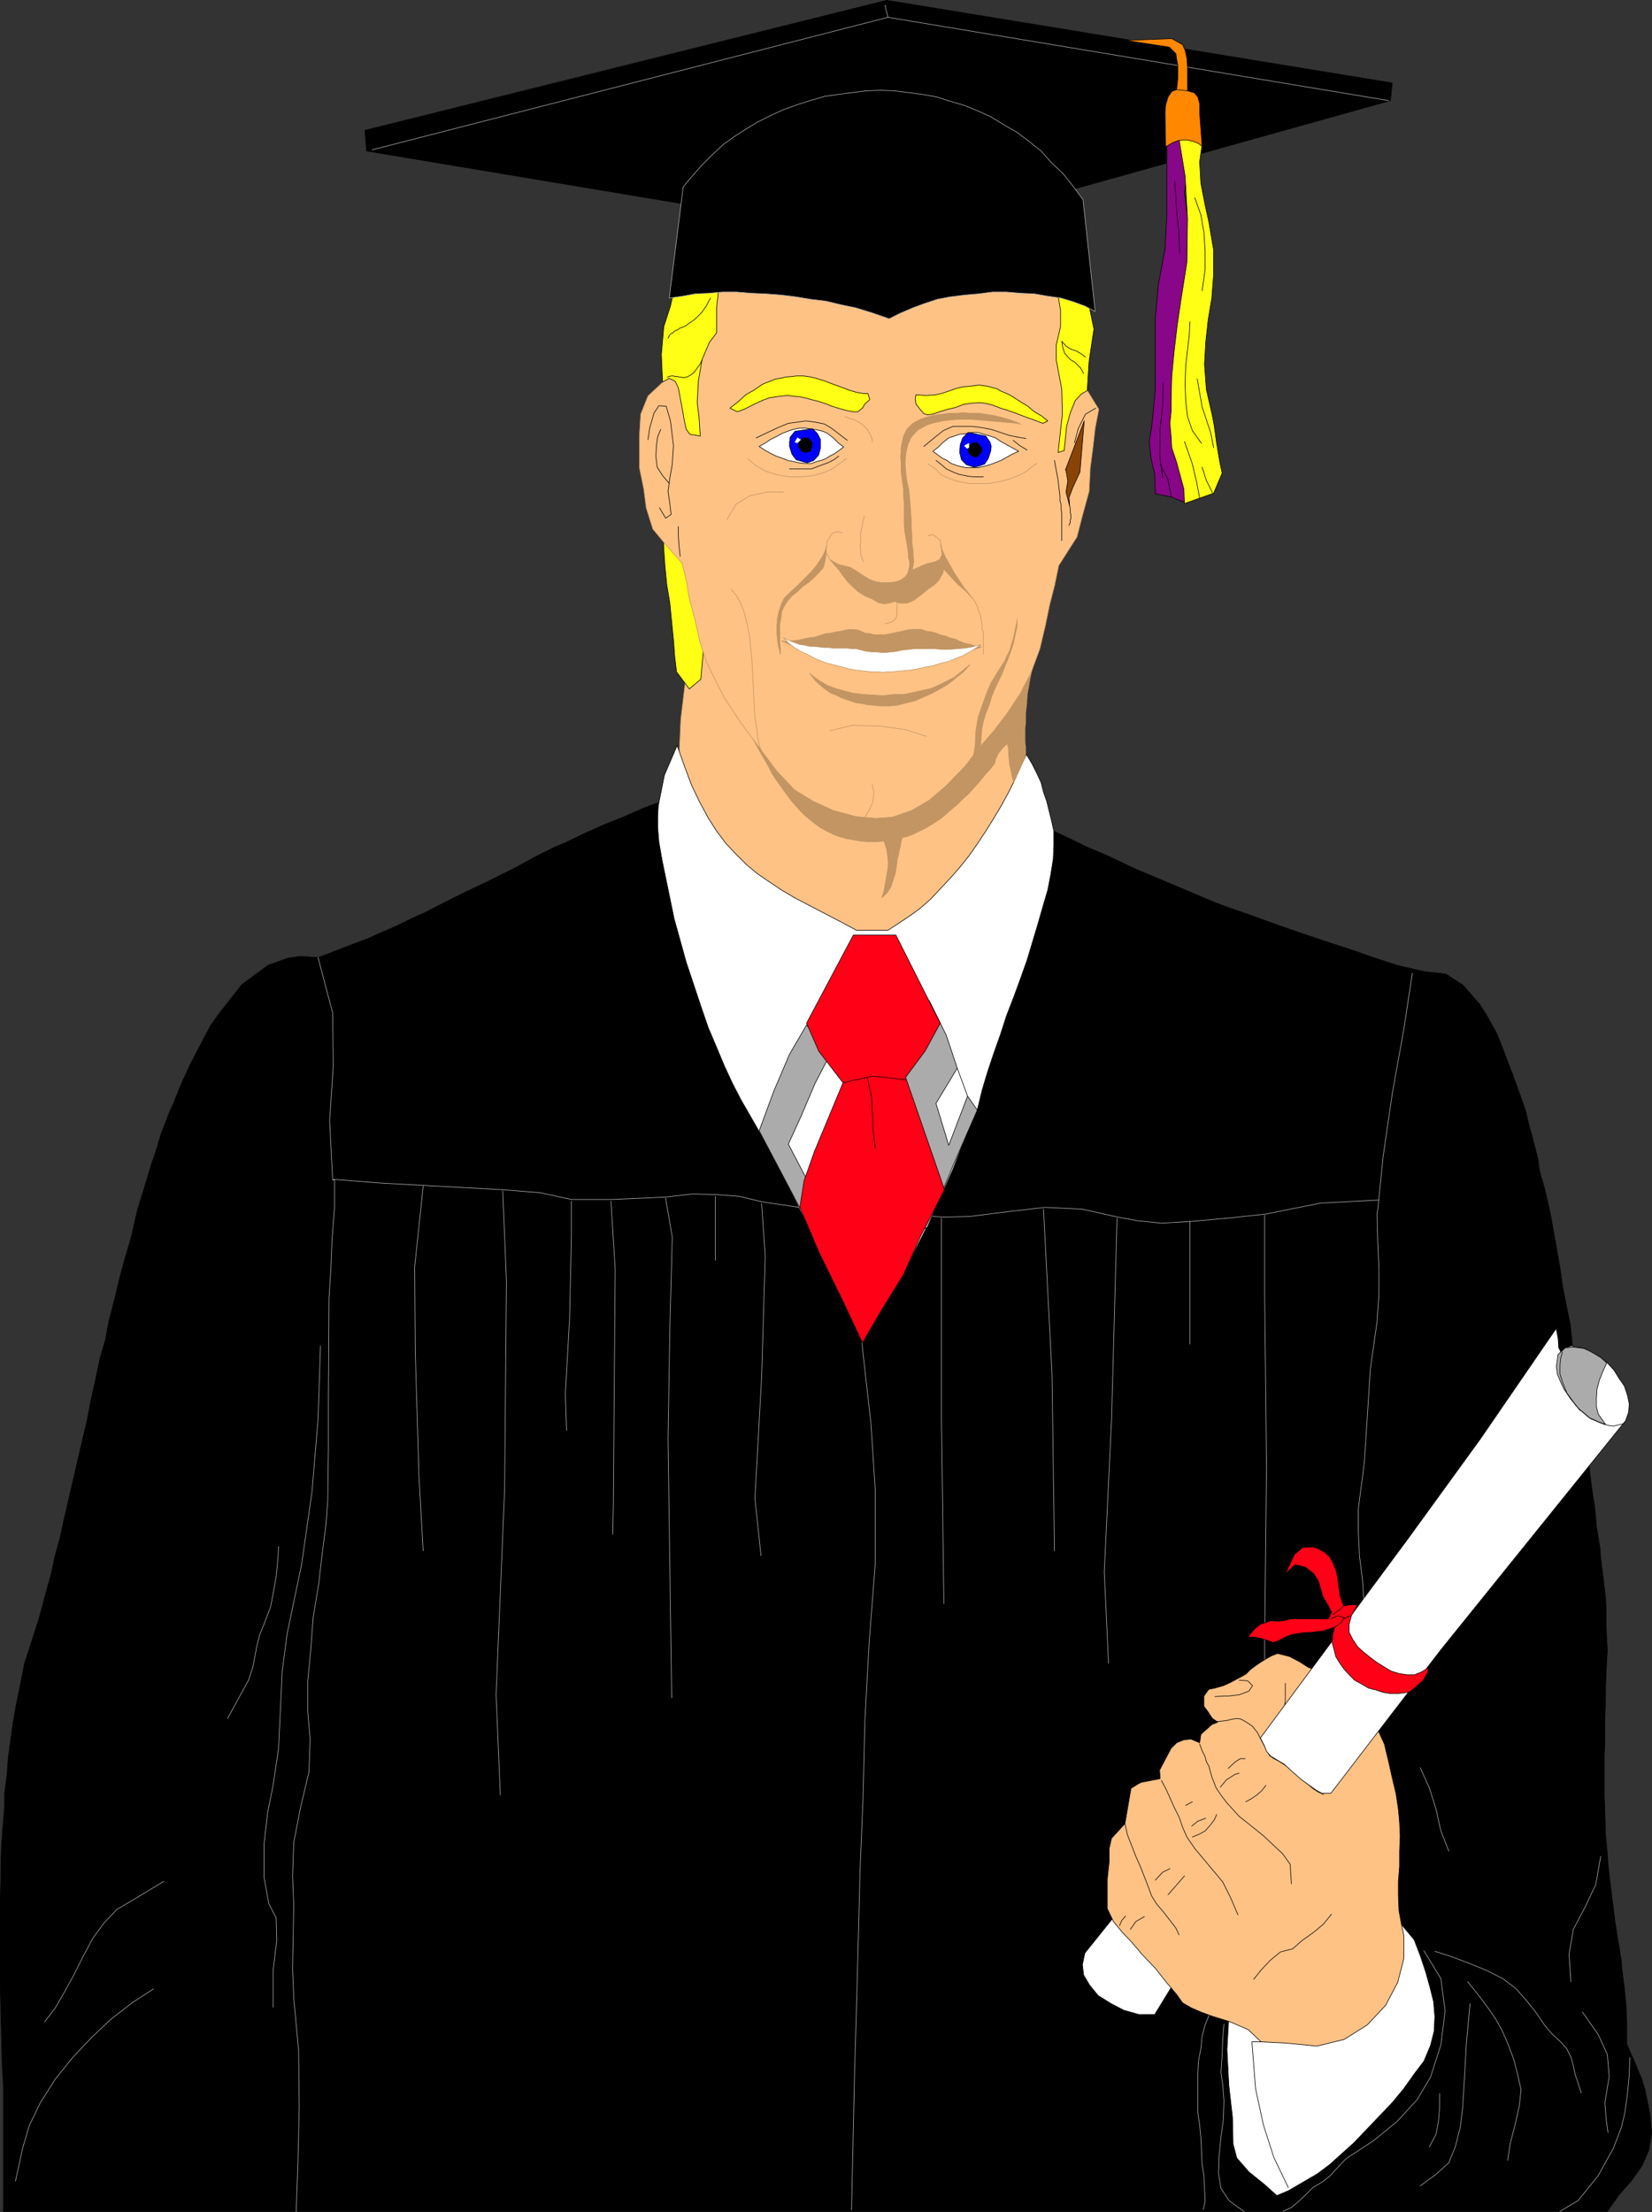 <?xml version="1.0" encoding="UTF-8" standalone="no"?>
<svg
   version="1.0"
   width="116.226mm"
   height="155.626mm"
   id="svg162"
   sodipodi:docname="Graduate 11.wmf"
   xmlns:inkscape="http://www.inkscape.org/namespaces/inkscape"
   xmlns:sodipodi="http://sodipodi.sourceforge.net/DTD/sodipodi-0.dtd"
   xmlns="http://www.w3.org/2000/svg"
   xmlns:svg="http://www.w3.org/2000/svg">
  <rect width="100%" height="100%" fill="#333333" stroke="none"/>
  <sodipodi:namedview
     id="namedview162"
     pagecolor="#ffffff"
     bordercolor="#000000"
     borderopacity="0.25"
     inkscape:showpageshadow="2"
     inkscape:pageopacity="0.0"
     inkscape:pagecheckerboard="0"
     inkscape:deskcolor="#d1d1d1"
     inkscape:document-units="mm" />
  <defs
     id="defs1">
    <pattern
       id="WMFhbasepattern"
       patternUnits="userSpaceOnUse"
       width="6"
       height="6"
       x="0"
       y="0" />
  </defs>
  <path
     style="fill:#000000;fill-opacity:1;fill-rule:evenodd;stroke:none"
     d="m 192.175,207.402 -5.331,1.616 -6.139,2.262 -4.685,1.778 -4.847,1.778 -5.493,2.424 -4.524,1.778 -6.139,2.747 -5.008,2.424 -2.423,0.97 -5.493,2.747 -4.685,2.585 -2.262,1.131 -5.493,2.747 -6.139,2.909 -5.816,2.909 -4.685,2.424 -2.262,0.97 -5.655,2.747 -4.524,1.939 -2.423,1.131 -5.978,2.262 -5.008,1.939 -2.585,0.97 -4.685,-0.323 -3.393,0.485 -5.331,1.939 -6.947,5.171 -6.301,8.08 -1.939,2.747 -3.07,5.817 -2.423,4.686 -2.423,5.333 -1.939,4.848 -0.969,2.101 -2.262,5.817 -1.616,5.332 -0.969,2.747 -1.939,6.464 -1.777,5.656 -0.646,2.909 -1.131,4.848 -1.777,5.979 -1.292,4.848 -1.131,4.848 -1.616,6.14 -0.969,5.171 -1.454,5.009 -1.292,6.14 -1.131,5.009 -0.969,5.171 -1.454,6.14 -1.131,4.848 -1.131,4.848 -1.292,5.656 -1.131,4.848 -0.969,4.525 -1.454,5.332 -0.969,4.525 -1.616,5.817 -1.292,4.848 -0.646,2.262 -1.777,5.494 -1.777,5.494 -1.292,6.464 -0.969,4.686 -0.808,4.686 -0.485,3.393 -0.808,5.979 -0.323,4.525 -0.646,4.848 v 3.555 l -0.485,5.656 -0.323,4.848 -0.162,4.686 v 3.393 l -0.162,5.979 v 4.686 4.686 3.555 5.817 4.686 l 0.162,6.787 0.162,6.787 0.162,6.625 0.323,5.656 v 5.494 6.464 5.171 5.333 6.302 5.009 H 427.406 l 3.07,-4.363 3.393,-3.878 2.747,-3.878 1.777,-4.04 0.808,-4.686 -0.485,-5.171 -1.292,-6.302 -0.808,-2.747 -2.1,-5.009 -1.939,-4.363 v -5.494 l -0.162,-4.525 -0.485,-5.009 -0.646,-4.848 -0.162,-2.424 -0.969,-5.817 -0.808,-5.171 -0.323,-2.747 -0.808,-6.302 -0.646,-5.656 -0.162,-2.747 -0.485,-5.009 -0.162,-5.656 -0.162,-4.848 v -4.525 -5.817 l 0.162,-4.525 v -5.817 l 0.162,-5.009 v -2.424 l 0.162,-4.848 0.323,-5.494 -0.323,-6.14 v -5.494 l -0.162,-2.424 -0.646,-5.494 -0.646,-5.009 -0.162,-2.585 -0.969,-5.979 -0.485,-5.333 -0.485,-2.747 -0.808,-6.302 -0.646,-5.817 -0.485,-2.747 -0.485,-4.686 -0.969,-5.817 -0.485,-4.848 -0.808,-4.686 -0.808,-5.656 -0.485,-4.848 -0.969,-4.686 -1.131,-5.817 -0.646,-4.686 -1.131,-6.464 -0.969,-5.333 -0.485,-2.747 -1.454,-6.302 -1.454,-5.171 -0.323,-2.747 -1.454,-5.656 -1.292,-4.686 -0.485,-2.424 -3.716,-10.342 -2.423,-6.302 -1.616,-4.04 -2.585,-4.686 -1.939,-3.07 -4.524,-5.171 -4.524,-2.909 -5.816,-0.646 -6.947,-1.616 -6.462,-2.101 -5.493,-1.939 -5.493,-1.778 -6.301,-2.101 -5.17,-1.778 -5.008,-1.778 -5.816,-2.101 -4.685,-1.616 -4.362,-1.616 -5.331,-2.262 -4.201,-1.778 -6.139,-2.585 -5.008,-2.101 -2.423,-1.131 -5.816,-2.747 -5.008,-2.101 -2.585,-1.293 -6.139,-2.909 -5.331,-2.424 -2.585,-1.293 -4.685,-2.262 -5.493,-2.747 -4.847,-2.101 z"
     id="path1" />
  <path
     style="fill:none;stroke:#000000;stroke-width:0.162px;stroke-linecap:round;stroke-linejoin:round;stroke-miterlimit:4;stroke-dasharray:none;stroke-opacity:1"
     d="m 192.175,207.402 -5.331,1.616 -6.139,2.262 -4.685,1.778 -4.847,1.778 -5.493,2.424 -4.524,1.778 -6.139,2.747 -5.008,2.424 -2.423,0.97 -5.493,2.747 -4.685,2.585 -2.262,1.131 -5.493,2.747 -6.139,2.909 -5.816,2.909 -4.685,2.424 -2.262,0.97 -5.655,2.747 -4.524,1.939 -2.423,1.131 -5.978,2.262 -5.008,1.939 -2.585,0.97 -4.685,-0.323 -3.393,0.485 -5.331,1.939 -6.947,5.171 -6.301,8.08 -1.939,2.747 -3.07,5.817 -2.423,4.686 -2.423,5.333 -1.939,4.848 -0.969,2.101 -2.262,5.817 -1.616,5.332 -0.969,2.747 -1.939,6.464 -1.777,5.656 -0.646,2.909 -1.131,4.848 -1.777,5.979 -1.292,4.848 -1.131,4.848 -1.616,6.14 -0.969,5.171 -1.454,5.009 -1.292,6.14 -1.131,5.009 -0.969,5.171 -1.454,6.14 -1.131,4.848 -1.131,4.848 -1.292,5.656 -1.131,4.848 -0.969,4.525 -1.454,5.332 -0.969,4.525 -1.616,5.817 -1.292,4.848 -0.646,2.262 -1.777,5.494 -1.777,5.494 -1.292,6.464 -0.969,4.686 -0.808,4.686 -0.485,3.393 -0.808,5.979 -0.323,4.525 -0.646,4.848 v 3.555 l -0.485,5.656 -0.323,4.848 -0.162,4.686 v 3.393 l -0.162,5.979 v 4.686 4.686 3.555 5.817 4.686 l 0.162,6.787 0.162,6.787 0.162,6.625 0.323,5.656 v 5.494 6.464 5.171 5.333 6.302 5.009 H 427.406 l 3.07,-4.363 3.393,-3.878 2.747,-3.878 1.777,-4.04 0.808,-4.686 -0.485,-5.171 -1.292,-6.302 -0.808,-2.747 -2.1,-5.009 -1.939,-4.363 v -5.494 l -0.162,-4.525 -0.485,-5.009 -0.646,-4.848 -0.162,-2.424 -0.969,-5.817 -0.808,-5.171 -0.323,-2.747 -0.808,-6.302 -0.646,-5.656 -0.162,-2.747 -0.485,-5.009 -0.162,-5.656 -0.162,-4.848 v -4.525 -5.817 l 0.162,-4.525 v -5.817 l 0.162,-5.009 v -2.424 l 0.162,-4.848 0.323,-5.494 -0.323,-6.14 v -5.494 l -0.162,-2.424 -0.646,-5.494 -0.646,-5.009 -0.162,-2.585 -0.969,-5.979 -0.485,-5.333 -0.485,-2.747 -0.808,-6.302 -0.646,-5.817 -0.485,-2.747 -0.485,-4.686 -0.969,-5.817 -0.485,-4.848 -0.808,-4.686 -0.808,-5.656 -0.485,-4.848 -0.969,-4.686 -1.131,-5.817 -0.646,-4.686 -1.131,-6.464 -0.969,-5.333 -0.485,-2.747 -1.454,-6.302 -1.454,-5.171 -0.323,-2.747 -1.454,-5.656 -1.292,-4.686 -0.485,-2.424 -3.716,-10.342 -2.423,-6.302 -1.616,-4.04 -2.585,-4.686 -1.939,-3.07 -4.524,-5.171 -4.524,-2.909 -5.816,-0.646 -6.947,-1.616 -6.462,-2.101 -5.493,-1.939 -5.493,-1.778 -6.301,-2.101 -5.17,-1.778 -5.008,-1.778 -5.816,-2.101 -4.685,-1.616 -4.362,-1.616 -5.331,-2.262 -4.201,-1.778 -6.139,-2.585 -5.008,-2.101 -2.423,-1.131 -5.816,-2.747 -5.008,-2.101 -2.585,-1.293 -6.139,-2.909 -5.331,-2.424 -2.585,-1.293 -4.685,-2.262 -5.493,-2.747 -4.847,-2.101 -65.109,-2.747 v 0"
     id="path2" />
  <path
     style="fill:none;stroke:#ababab;stroke-width:0.162px;stroke-linecap:round;stroke-linejoin:round;stroke-miterlimit:4;stroke-dasharray:none;stroke-opacity:1"
     d="m 43.54,500.205 -8.563,5.171 -3.877,2.262 -3.393,3.555 -3.07,4.201 -2.585,4.848 -2.423,4.848 -2.585,4.686 -2.423,4.201 -2.747,3.555"
     id="path3" />
  <path
     style="fill:none;stroke:#ababab;stroke-width:0.162px;stroke-linecap:round;stroke-linejoin:round;stroke-miterlimit:4;stroke-dasharray:none;stroke-opacity:1"
     d="m 40.794,528.807 -5.493,3.555 -5.655,4.363 -5.331,5.009 -5.17,5.494 -4.524,5.656 -3.877,6.14 -2.908,5.979 -1.777,5.979 -1.939,8.888"
     id="path4" />
  <path
     style="fill:none;stroke:#ababab;stroke-width:0.162px;stroke-linecap:round;stroke-linejoin:round;stroke-miterlimit:4;stroke-dasharray:none;stroke-opacity:1"
     d="m 74.075,411.169 -0.162,3.07 -0.485,5.009 -0.808,4.525 -0.646,3.393 -1.777,4.686 -1.131,2.747 -0.808,3.232 -0.969,5.171 -1.131,3.555 -1.939,3.555 -1.939,3.555 -1.777,3.232"
     id="path5" />
  <path
     style="fill:none;stroke:#ababab;stroke-width:0.162px;stroke-linecap:round;stroke-linejoin:round;stroke-miterlimit:4;stroke-dasharray:none;stroke-opacity:1"
     d="m 85.223,357.844 -0.646,19.391 -1.616,19.391 -2.747,19.229 -3.877,18.583 -1.292,9.857 -0.485,10.342 -0.485,10.18 -1.454,9.857 -1.454,7.272 -0.969,8.403 v 8.726 l 1.292,7.11 1.939,3.717 0.162,5.979 -0.969,8.08 v 9.695"
     id="path6" />
  <path
     style="fill:none;stroke:#ababab;stroke-width:0.162px;stroke-linecap:round;stroke-linejoin:round;stroke-miterlimit:4;stroke-dasharray:none;stroke-opacity:1"
     d="m 336.287,441.225 v -5.656 l 0.485,-45.246 -0.485,-45.73 v -21.492"
     id="path7" />
  <path
     style="fill:none;stroke:#ababab;stroke-width:0.162px;stroke-linecap:round;stroke-linejoin:round;stroke-miterlimit:4;stroke-dasharray:none;stroke-opacity:1"
     d="m 316.415,357.359 v -32.641"
     id="path8" />
  <path
     style="fill:none;stroke:#ababab;stroke-width:0.162px;stroke-linecap:round;stroke-linejoin:round;stroke-miterlimit:4;stroke-dasharray:none;stroke-opacity:1"
     d="m 294.766,442.194 -1.131,-24.239 1.939,-40.559 1.454,-53.487"
     id="path9" />
  <path
     style="fill:none;stroke:#ababab;stroke-width:0.162px;stroke-linecap:round;stroke-linejoin:round;stroke-miterlimit:4;stroke-dasharray:none;stroke-opacity:1"
     d="M 280.387,412.3 279.741,365.438 277.479,321.486"
     id="path10" />
  <path
     style="fill:none;stroke:#ababab;stroke-width:0.162px;stroke-linecap:round;stroke-linejoin:round;stroke-miterlimit:4;stroke-dasharray:none;stroke-opacity:1"
     d="m 250.983,426.358 -0.646,-49.608 v -52.84"
     id="path11" />
  <path
     style="fill:none;stroke:#ababab;stroke-width:0.162px;stroke-linecap:round;stroke-linejoin:round;stroke-miterlimit:4;stroke-dasharray:none;stroke-opacity:1"
     d="m 226.426,587.626 0.808,-36.52 0.485,-16.482 0.485,-17.937 0.485,-19.229 0.808,-19.714 0.485,-20.36 1.131,-20.684 1.616,-20.845 v -19.714 l -1.131,-17.613 -2.1,-18.583 -0.969,-10.019 -5.816,-30.541"
     id="path12" />
  <path
     style="fill:none;stroke:#ababab;stroke-width:0.162px;stroke-linecap:round;stroke-linejoin:round;stroke-miterlimit:4;stroke-dasharray:none;stroke-opacity:1"
     d="m 202.354,413.592 -1.616,-15.19 1.777,-32.157 0.969,-32.318 -0.969,-13.897"
     id="path13" />
  <path
     style="fill:none;stroke:#ababab;stroke-width:0.162px;stroke-linecap:round;stroke-linejoin:round;stroke-miterlimit:4;stroke-dasharray:none;stroke-opacity:1"
     d="M 190.237,335.059 V 318.092"
     id="path14" />
  <path
     style="fill:none;stroke:#ababab;stroke-width:0.162px;stroke-linecap:round;stroke-linejoin:round;stroke-miterlimit:4;stroke-dasharray:none;stroke-opacity:1"
     d="m 178.604,451.405 -0.969,-68.838 0.485,-29.571 0.646,-24.077 -1.777,-10.342"
     id="path15" />
  <path
     style="fill:none;stroke:#ababab;stroke-width:0.162px;stroke-linecap:round;stroke-linejoin:round;stroke-miterlimit:4;stroke-dasharray:none;stroke-opacity:1"
     d="m 162.933,407.937 0.162,-7.918 0.485,-62.697 -1.131,-17.937"
     id="path16" />
  <path
     style="fill:none;stroke:#ababab;stroke-width:0.162px;stroke-linecap:round;stroke-linejoin:round;stroke-miterlimit:4;stroke-dasharray:none;stroke-opacity:1"
     d="m 150.654,380.305 -0.323,-9.695 1.131,-20.199 0.485,-21.976 v -9.049"
     id="path17" />
  <path
     style="fill:none;stroke:#ababab;stroke-width:0.162px;stroke-linecap:round;stroke-linejoin:round;stroke-miterlimit:4;stroke-dasharray:none;stroke-opacity:1"
     d="m 133.044,477.259 -1.131,-26.663 2.262,-54.456 0.485,-55.587 -0.969,-23.915"
     id="path18" />
  <path
     style="fill:none;stroke:#ababab;stroke-width:0.162px;stroke-linecap:round;stroke-linejoin:round;stroke-miterlimit:4;stroke-dasharray:none;stroke-opacity:1"
     d="m 112.526,412.3 -1.131,-20.037 -0.969,-32.641 -0.162,-22.784 2.262,-21.492"
     id="path19" />
  <path
     style="fill:none;stroke:#ababab;stroke-width:0.162px;stroke-linecap:round;stroke-linejoin:round;stroke-miterlimit:4;stroke-dasharray:none;stroke-opacity:1"
     d="m 377.646,469.988 2.423,5.333 1.777,5.656 1.292,5.817 2.1,5.333"
     id="path20" />
  <path
     style="fill:none;stroke:#ababab;stroke-width:0.162px;stroke-linecap:round;stroke-linejoin:round;stroke-miterlimit:4;stroke-dasharray:none;stroke-opacity:1"
     d="m 425.629,493.58 -1.292,7.433 -2.908,6.14 -3.07,5.817 -1.131,6.625 0.485,7.272"
     id="path21" />
  <path
     style="fill:none;stroke:#ababab;stroke-width:0.162px;stroke-linecap:round;stroke-linejoin:round;stroke-miterlimit:4;stroke-dasharray:none;stroke-opacity:1"
     d="m 420.782,534.947 4.201,5.979 2.423,5.333 0.485,5.817 -1.131,6.948 0.323,4.363 0.485,3.555"
     id="path22" />
  <path
     style="fill:none;stroke:#ababab;stroke-width:0.162px;stroke-linecap:round;stroke-linejoin:round;stroke-miterlimit:4;stroke-dasharray:none;stroke-opacity:1"
     d="m 433.384,547.067 -0.162,4.686 -0.485,5.009 -0.646,4.848 -0.969,4.04 -2.1,5.494 -4.039,7.272 -5.331,6.625 -4.847,2.909"
     id="path23" />
  <path
     style="fill:none;stroke:#ababab;stroke-width:0.162px;stroke-linecap:round;stroke-linejoin:round;stroke-miterlimit:4;stroke-dasharray:none;stroke-opacity:1"
     d="m 381.523,518.788 4.524,1.454 4.685,1.778 4.362,1.778 4.524,2.262 3.393,2.585 2.747,3.07 2.585,3.232 2.423,3.555 1.939,2.262 2.1,1.939 1.777,1.939 1.131,2.262 0.646,2.262 0.485,2.424 0.808,2.262 0.808,2.585"
     id="path24" />
  <path
     style="fill:none;stroke:#ababab;stroke-width:0.162px;stroke-linecap:round;stroke-linejoin:round;stroke-miterlimit:4;stroke-dasharray:none;stroke-opacity:1"
     d="m 390.247,526.868 2.747,3.393 2.423,3.232 2.262,3.232 1.939,3.555 1.454,3.393 1.454,3.878 0.969,3.717 0.969,4.363 -0.485,4.363 -1.131,5.009 -1.292,5.009 -0.646,4.363"
     id="path25" />
  <path
     style="fill:none;stroke:#ababab;stroke-width:0.162px;stroke-linecap:round;stroke-linejoin:round;stroke-miterlimit:4;stroke-dasharray:none;stroke-opacity:1"
     d="m 390.894,532.685 -0.969,10.503 -0.646,11.473 -0.323,5.494 -0.646,5.332 -1.292,5.171 -1.777,4.363 -3.393,3.07 -4.201,3.07"
     id="path26" />
  <path
     style="fill:none;stroke:#ababab;stroke-width:0.162px;stroke-linecap:round;stroke-linejoin:round;stroke-miterlimit:4;stroke-dasharray:none;stroke-opacity:1"
     d="m 382.816,556.601 v 3.555 l -0.323,3.878 -0.646,3.393 -1.777,3.393"
     id="path27" />
  <path
     style="fill:none;stroke:#ababab;stroke-width:0.162px;stroke-linecap:round;stroke-linejoin:round;stroke-miterlimit:4;stroke-dasharray:none;stroke-opacity:1"
     d="m 341.133,587.949 2.423,-1.131 2.747,-2.424 2.747,-2.747 2.423,-1.454 2.1,-1.616 2.1,-2.262 2.1,-2.262 1.939,-1.293 5.655,-3.717 6.139,-5.009 5.331,-5.817 3.554,-5.979 2.747,-8.564 1.131,-9.049 -1.131,-8.564 -4.524,-7.433"
     id="path28" />
  <path
     style="fill:none;stroke:#ababab;stroke-width:0.162px;stroke-linecap:round;stroke-linejoin:round;stroke-miterlimit:4;stroke-dasharray:none;stroke-opacity:1"
     d="m 319.969,587.465 0.485,-2.262 -0.162,-3.232 -0.162,-3.393 -0.485,-3.232 -0.162,-3.555 -0.162,-3.393 -0.323,-3.393 -0.485,-3.393 v -3.555 -3.393 -3.393 l 0.162,-3.232 0.646,-3.393 0.323,-3.232 0.808,-3.07 1.131,-2.747"
     id="path29" />
  <path
     style="fill:none;stroke:#ababab;stroke-width:0.162px;stroke-linecap:round;stroke-linejoin:round;stroke-miterlimit:4;stroke-dasharray:none;stroke-opacity:1"
     d="m 325.462,538.179 -0.323,3.878 -0.162,4.525 -0.323,4.363 0.485,3.393 0.323,4.201 -0.162,5.009 -0.646,4.686 -0.485,4.848 -0.162,4.686 0.646,4.04 2.262,3.393 3.877,2.747"
     id="path30" />
  <path
     style="fill:#ffffff;fill-opacity:1;fill-rule:evenodd;stroke:none"
     d="m 376.03,515.718 1.616,4.201 1.454,4.363 1.131,4.04 0.969,3.878 0.323,3.878 -0.162,3.878 -0.969,3.878 -1.777,4.201 -2.585,3.393 -2.747,3.878 -3.07,3.717 -3.393,3.555 -6.785,7.11 -6.462,5.817 -3.231,2.424 -3.877,2.262 -3.877,2.262 -3.07,1.293 -3.231,-2.909 -4.201,-3.393 -3.231,-3.717 -0.969,-3.717 -0.162,-7.11 -0.969,-8.564 -0.485,-9.372 0.485,-8.888 42.167,-24.885 3.07,-0.323 z"
     id="path31" />
  <path
     style="fill:none;stroke:#000000;stroke-width:0.162px;stroke-linecap:round;stroke-linejoin:round;stroke-miterlimit:4;stroke-dasharray:none;stroke-opacity:1"
     d="m 376.03,515.718 1.616,4.201 1.454,4.363 1.131,4.04 0.969,3.878 0.323,3.878 -0.162,3.878 -0.969,3.878 -1.777,4.201 -2.585,3.393 -2.747,3.878 -3.07,3.717 -3.393,3.555 -6.785,7.11 -6.462,5.817 -3.231,2.424 -3.877,2.262 -3.877,2.262 -3.07,1.293 -3.231,-2.909 -4.201,-3.393 -3.231,-3.717 -0.969,-3.717 -0.162,-7.11 -0.969,-8.564 -0.485,-9.372 0.485,-8.888 42.167,-24.885 3.07,-0.323 4.039,4.848 v 0"
     id="path32" />
  <path
     style="fill:none;stroke:#000000;stroke-width:0.162px;stroke-linecap:round;stroke-linejoin:round;stroke-miterlimit:4;stroke-dasharray:none;stroke-opacity:1"
     d="m 340.487,542.865 h -7.593 l 0.969,12.443 2.1,9.695 2.747,8.564 3.877,8.08"
     id="path33" />
  <path
     style="fill:#ffffff;fill-opacity:1;fill-rule:evenodd;stroke:none"
     d="m 296.381,509.416 -7.916,9.857 -0.646,3.07 0.323,2.747 1.616,2.747 2.262,2.747 3.393,2.101 3.393,1.778 4.039,1.131 h 4.201 l 4.847,-7.918 -15.348,-18.26 v 0 z"
     id="path34" />
  <path
     style="fill:none;stroke:#000000;stroke-width:0.162px;stroke-linecap:round;stroke-linejoin:round;stroke-miterlimit:4;stroke-dasharray:none;stroke-opacity:1"
     d="m 296.381,509.416 -7.916,9.857 -0.646,3.07 0.323,2.747 1.616,2.747 2.262,2.747 3.393,2.101 3.393,1.778 4.039,1.131 h 4.201 l 4.847,-7.918 -15.348,-18.26 v 0"
     id="path35" />
  <path
     style="fill:#ffc285;fill-opacity:1;fill-rule:evenodd;stroke:none"
     d="m 321.423,449.142 -1.292,1.778 v 2.747 l 0.969,1.293 1.292,1.939 1.454,0.97 -1.616,0.646 -1.454,1.293 -1.454,1.293 -0.323,2.262 -2.262,-0.97 -1.939,0.162 -1.939,0.808 -1.454,1.454 -3.07,5.817 0.162,2.262 -5.008,0.97 -0.969,0.485 -1.777,1.131 -1.616,9.372 -3.554,3.878 -0.646,2.747 v 3.555 l -0.485,4.525 v 4.201 3.717 l 1.616,3.393 2.262,2.747 2.747,2.909 2.585,3.07 3.554,3.717 3.07,3.878 2.585,3.07 1.616,2.262 2.262,1.293 2.585,1.131 3.07,1.131 4.685,1.454 4.847,2.101 3.393,3.232 6.462,0.323 8.401,0.808 7.27,-1.778 6.139,-3.878 4.847,-5.171 3.231,-6.14 1.616,-6.302 v -6.14 l -0.646,-3.07 -0.646,-3.555 -0.162,-3.878 v -3.878 l 0.323,-4.04 v -4.04 l 0.162,-3.878 -0.162,-3.717 -0.323,-3.555 -0.646,-4.201 -0.969,-4.04 -0.969,-4.363 -1.131,-4.686 -3.716,-8.08 -5.816,-5.009 -4.847,-4.686 -2.908,-1.616 -2.908,-0.97 -2.262,-1.454 -2.747,-1.454 -3.231,-0.808 -1.616,0.646 -1.454,0.808 -1.292,0.808 -1.454,0.97 -1.454,1.131 -1.131,1.131 -1.454,0.808 -2.747,1.454 -1.777,0.808 -2.262,0.646 z"
     id="path36" />
  <path
     style="fill:none;stroke:#000000;stroke-width:0.162px;stroke-linecap:round;stroke-linejoin:round;stroke-miterlimit:4;stroke-dasharray:none;stroke-opacity:1"
     d="m 321.423,449.142 -1.292,1.778 v 2.747 l 0.969,1.293 1.292,1.939 1.454,0.97 -1.616,0.646 -1.454,1.293 -1.454,1.293 -0.323,2.262 -2.262,-0.97 -1.939,0.162 -1.939,0.808 -1.454,1.454 -3.07,5.817 0.162,2.262 -5.008,0.97 -0.969,0.485 -1.777,1.131 -1.616,9.372 -3.554,3.878 -0.646,2.747 v 3.555 l -0.485,4.525 v 4.201 3.717 l 1.616,3.393 2.262,2.747 2.747,2.909 2.585,3.07 3.554,3.717 3.07,3.878 2.585,3.07 1.616,2.262 2.262,1.293 2.585,1.131 3.07,1.131 4.685,1.454 4.847,2.101 3.393,3.232 6.462,0.323 8.401,0.808 7.27,-1.778 6.139,-3.878 4.847,-5.171 3.231,-6.14 1.616,-6.302 v -6.14 l -0.646,-3.07 -0.646,-3.555 -0.162,-3.878 v -3.878 l 0.323,-4.04 v -4.04 l 0.162,-3.878 -0.162,-3.717 -0.323,-3.555 -0.646,-4.201 -0.969,-4.04 -0.969,-4.363 -1.131,-4.686 -3.716,-8.08 -5.816,-5.009 -4.847,-4.686 -2.908,-1.616 -2.908,-0.97 -2.262,-1.454 -2.747,-1.454 -3.231,-0.808 -1.616,0.646 -1.454,0.808 -1.292,0.808 -1.454,0.97 -1.454,1.131 -1.131,1.131 -1.454,0.808 -2.747,1.454 -1.777,0.808 -2.262,0.646 -1.616,0.323 v 0"
     id="path37" />
  <path
     style="fill:none;stroke:#000000;stroke-width:0.162px;stroke-linecap:round;stroke-linejoin:round;stroke-miterlimit:4;stroke-dasharray:none;stroke-opacity:1"
     d="m 329.501,446.719 2.262,0.162 1.292,1.293 -0.969,1.454 -1.292,0.485 -1.292,0.485 -1.454,0.162 -1.292,0.162 h -1.292 l -2.423,0.162"
     id="path38" />
  <path
     style="fill:none;stroke:#000000;stroke-width:0.162px;stroke-linecap:round;stroke-linejoin:round;stroke-miterlimit:4;stroke-dasharray:none;stroke-opacity:1"
     d="m 323.685,457.707 1.616,-0.162 1.131,-0.162 1.292,-0.323 1.292,-0.162 0.969,0.162 1.454,0.808 1.616,1.131 1.292,1.616 0.646,1.293 1.292,2.424 1.292,2.424 1.131,0.808 1.292,0.646 1.777,1.131 1.616,1.293 1.454,1.293 1.454,1.293 1.454,1.131 1.292,1.131 1.454,0.97 1.454,0.646"
     id="path39" />
  <path
     style="fill:none;stroke:#000000;stroke-width:0.162px;stroke-linecap:round;stroke-linejoin:round;stroke-miterlimit:4;stroke-dasharray:none;stroke-opacity:1"
     d="m 319,463.686 0.646,1.778 0.808,1.616 0.323,1.293 0.646,1.131 0.808,2.909 1.131,2.909 1.292,1.939 1.616,2.101 3.231,3.555 3.877,3.07 2.585,2.101 5.17,4.848 1.939,2.747 0.323,5.171"
     id="path40" />
  <path
     style="fill:none;stroke:#000000;stroke-width:0.162px;stroke-linecap:round;stroke-linejoin:round;stroke-miterlimit:4;stroke-dasharray:none;stroke-opacity:1"
     d="m 336.61,474.674 -1.131,1.454 -1.292,1.131 -1.454,0.97 -1.454,0.808"
     id="path41" />
  <path
     style="fill:none;stroke:#000000;stroke-width:0.162px;stroke-linecap:round;stroke-linejoin:round;stroke-miterlimit:4;stroke-dasharray:none;stroke-opacity:1"
     d="m 331.117,467.564 h -1.292 l -1.292,0.808 -1.939,1.778"
     id="path42" />
  <path
     style="fill:none;stroke:#000000;stroke-width:0.162px;stroke-linecap:round;stroke-linejoin:round;stroke-miterlimit:4;stroke-dasharray:none;stroke-opacity:1"
     d="m 329.501,471.442 -1.131,0.323 -2.262,1.454 -1.616,1.939"
     id="path43" />
  <path
     style="fill:none;stroke:#000000;stroke-width:0.162px;stroke-linecap:round;stroke-linejoin:round;stroke-miterlimit:4;stroke-dasharray:none;stroke-opacity:1"
     d="m 323.523,482.43 -0.646,1.454 -1.131,1.454 -1.292,1.454 -1.454,0.808 -1.939,0.808"
     id="path44" />
  <path
     style="fill:none;stroke:#000000;stroke-width:0.162px;stroke-linecap:round;stroke-linejoin:round;stroke-miterlimit:4;stroke-dasharray:none;stroke-opacity:1"
     d="m 320.615,483.4 -2.1,0.808 -1.616,1.293"
     id="path45" />
  <path
     style="fill:none;stroke:#000000;stroke-width:0.162px;stroke-linecap:round;stroke-linejoin:round;stroke-miterlimit:4;stroke-dasharray:none;stroke-opacity:1"
     d="m 317.061,479.037 -1.777,0.97"
     id="path46" />
  <path
     style="fill:none;stroke:#000000;stroke-width:0.162px;stroke-linecap:round;stroke-linejoin:round;stroke-miterlimit:4;stroke-dasharray:none;stroke-opacity:1"
     d="m 308.821,473.381 1.131,2.101 0.969,2.101 1.292,2.909 1.292,2.585 0.485,1.293 0.485,1.454 0.485,1.131 0.646,1.454 2.1,3.07 7.432,8.888 2.1,4.201 1.939,4.525"
     id="path47" />
  <path
     style="fill:none;stroke:#000000;stroke-width:0.162px;stroke-linecap:round;stroke-linejoin:round;stroke-miterlimit:4;stroke-dasharray:none;stroke-opacity:1"
     d="m 299.128,484.854 0.646,2.909 1.131,2.909 1.131,2.909 1.292,2.909 1.454,3.717 1.454,3.878 1.292,2.101 1.939,2.262 1.616,2.101 1.616,2.101 0.808,1.778"
     id="path48" />
  <path
     style="fill:none;stroke:#000000;stroke-width:0.162px;stroke-linecap:round;stroke-linejoin:round;stroke-miterlimit:4;stroke-dasharray:none;stroke-opacity:1"
     d="m 314.961,498.751 -2.1,2.424 -1.292,1.454 -0.969,1.131"
     id="path49" />
  <path
     style="fill:none;stroke:#000000;stroke-width:0.162px;stroke-linecap:round;stroke-linejoin:round;stroke-miterlimit:4;stroke-dasharray:none;stroke-opacity:1"
     d="m 311.083,496.812 -1.939,0.97 -1.939,2.101"
     id="path50" />
  <path
     style="fill:none;stroke:#000000;stroke-width:0.162px;stroke-linecap:round;stroke-linejoin:round;stroke-miterlimit:4;stroke-dasharray:none;stroke-opacity:1"
     d="m 304.298,509.578 -2.262,1.293 -1.454,2.101"
     id="path51" />
  <path
     style="fill:none;stroke:#000000;stroke-width:0.162px;stroke-linecap:round;stroke-linejoin:round;stroke-miterlimit:4;stroke-dasharray:none;stroke-opacity:1"
     d="m 299.289,509.416 -0.969,1.131 -0.646,1.454"
     id="path52" />
  <path
     style="fill:none;stroke:#000000;stroke-width:0.162px;stroke-linecap:round;stroke-linejoin:round;stroke-miterlimit:4;stroke-dasharray:none;stroke-opacity:1"
     d="m 354.058,508.931 -2.262,2.747 -2.747,2.262 -2.747,1.939 -2.585,2.262 -3.231,0.808 -2.747,2.262 -2.423,2.585 -1.939,2.424"
     id="path53" />
  <path
     style="fill:none;stroke:#000000;stroke-width:0.162px;stroke-linecap:round;stroke-linejoin:round;stroke-miterlimit:4;stroke-dasharray:none;stroke-opacity:1"
     d="m 341.78,447.527 v 2.585 1.939 l -0.162,1.293"
     id="path54" />
  <path
     style="fill:#ffffff;fill-opacity:1;fill-rule:evenodd;stroke:none"
     d="m 413.835,353.157 -20.195,29.41 -19.226,26.501 -39.259,53.002 1.131,2.262 0.485,1.293 1.131,1.293 2.423,1.454 1.131,0.646 2.262,2.101 2.423,2.101 2.262,1.616 1.616,1.131 1.454,0.808 h 2.423 l 29.242,-38.136 49.114,-60.92 0.808,-2.262 0.162,-2.262 -0.485,-2.262 -0.808,-2.424 -1.454,-2.101 -1.292,-2.101 -1.777,-1.939 -1.939,-1.616 -2.262,-1.131 -1.777,-1.131 -1.939,-0.323 -1.777,-0.323 -1.454,0.646 -1.131,1.131 -0.646,-1.293 -0.162,-2.424 -0.485,-2.585 v 0 z"
     id="path55" />
  <path
     style="fill:none;stroke:#000000;stroke-width:0.162px;stroke-linecap:round;stroke-linejoin:round;stroke-miterlimit:4;stroke-dasharray:none;stroke-opacity:1"
     d="m 413.835,353.157 -20.195,29.41 -19.226,26.501 -39.259,53.002 1.131,2.262 0.485,1.293 1.131,1.293 2.423,1.454 1.131,0.646 2.262,2.101 2.423,2.101 2.262,1.616 1.616,1.131 1.454,0.808 h 2.423 l 29.242,-38.136 49.114,-60.92 0.808,-2.262 0.162,-2.262 -0.485,-2.262 -0.808,-2.424 -1.454,-2.101 -1.292,-2.101 -1.777,-1.939 -1.939,-1.616 -2.262,-1.131 -1.777,-1.131 -1.939,-0.323 -1.777,-0.323 -1.454,0.646 -1.131,1.131 -0.646,-1.293 -0.162,-2.424 -0.485,-2.585 v 0"
     id="path56" />
  <path
     style="fill:#ff0017;fill-opacity:1;fill-rule:evenodd;stroke:none"
     d="m 361.005,426.681 -1.616,2.747 -0.646,2.424 v 2.101 l 0.969,1.939 1.292,1.939 1.616,1.454 1.616,1.293 1.939,1.454 2.1,1.293 1.616,0.97 2.1,0.646 2.1,0.323 h 2.1 l 1.939,-0.808 1.777,-1.131 -0.323,1.454 -1.131,1.939 -1.777,1.616 -1.777,1.454 -1.616,0.323 -1.777,0.162 h -1.777 l -1.939,-0.323 -1.939,-0.646 -1.939,-0.485 -1.939,-1.131 -1.777,-0.97 -1.454,-1.454 -1.454,-1.616 -1.131,-1.616 -0.969,-1.616 -0.485,-1.939 -0.485,-1.778 0.162,-2.101 0.485,-1.939 -3.07,0.97 -2.747,0.323 -2.585,0.162 -3.07,0.485 -1.292,0.485 -2.1,1.131 -1.454,0.485 -1.777,-0.646 -1.616,-0.485 -1.777,-0.323 h -1.616 l 1.939,-2.262 1.454,-1.131 2.908,-0.97 1.616,0.162 1.777,-0.162 1.777,-0.485 h 2.1 1.616 2.423 3.877 l 0.808,-1.778 -0.969,-1.939 -1.292,-2.101 -0.646,-2.262 -0.646,-2.101 -1.131,-1.778 -2.262,-1.778 -2.747,-0.646 -2.585,2.424 2.423,-5.171 2.1,-1.778 1.454,-0.162 h 1.616 l 1.616,0.646 1.292,0.808 1.292,1.131 0.808,1.454 0.808,1.939 0.485,1.939 0.323,2.747 0.323,2.262 0.969,2.747 1.454,-0.323 h 2.423 v 0 z"
     id="path57" />
  <path
     style="fill:none;stroke:#000000;stroke-width:0.162px;stroke-linecap:round;stroke-linejoin:round;stroke-miterlimit:4;stroke-dasharray:none;stroke-opacity:1"
     d="m 361.005,426.681 -1.616,2.747 -0.646,2.424 v 2.101 l 0.969,1.939 1.292,1.939 1.616,1.454 1.616,1.293 1.939,1.454 2.1,1.293 1.616,0.97 2.1,0.646 2.1,0.323 h 2.1 l 1.939,-0.808 1.777,-1.131 -0.323,1.454 -1.131,1.939 -1.777,1.616 -1.777,1.454 -1.616,0.323 -1.777,0.162 h -1.777 l -1.939,-0.323 -1.939,-0.646 -1.939,-0.485 -1.939,-1.131 -1.777,-0.97 -1.454,-1.454 -1.454,-1.616 -1.131,-1.616 -0.969,-1.616 -0.485,-1.939 -0.485,-1.778 0.162,-2.101 0.485,-1.939 -3.07,0.97 -2.747,0.323 -2.585,0.162 -3.07,0.485 -1.292,0.485 -2.1,1.131 -1.454,0.485 -1.777,-0.646 -1.616,-0.485 -1.777,-0.323 h -1.616 l 1.939,-2.262 1.454,-1.131 2.908,-0.97 1.616,0.162 1.777,-0.162 1.777,-0.485 h 2.1 1.616 2.423 3.877 l 0.808,-1.778 -0.969,-1.939 -1.292,-2.101 -0.646,-2.262 -0.646,-2.101 -1.131,-1.778 -2.262,-1.778 -2.747,-0.646 -2.585,2.424 2.423,-5.171 2.1,-1.778 1.454,-0.162 h 1.616 l 1.616,0.646 1.292,0.808 1.292,1.131 0.808,1.454 0.808,1.939 0.485,1.939 0.323,2.747 0.323,2.262 0.969,2.747 1.454,-0.323 h 2.423 v 0"
     id="path58" />
  <path
     style="fill:none;stroke:#000000;stroke-width:0.162px;stroke-linecap:round;stroke-linejoin:round;stroke-miterlimit:4;stroke-dasharray:none;stroke-opacity:1"
     d="m 357.128,427.166 -1.131,0.97 -1.616,1.131"
     id="path59" />
  <path
     style="fill:none;stroke:#000000;stroke-width:0.162px;stroke-linecap:round;stroke-linejoin:round;stroke-miterlimit:4;stroke-dasharray:none;stroke-opacity:1"
     d="m 353.897,430.398 1.777,-0.808 1.777,0.485 -0.646,1.131 -1.939,1.454"
     id="path60" />
  <path
     style="fill:none;stroke:#000000;stroke-width:0.162px;stroke-linecap:round;stroke-linejoin:round;stroke-miterlimit:4;stroke-dasharray:none;stroke-opacity:1"
     d="m 359.066,429.59 -1.777,0.808"
     id="path61" />
  <path
     style="fill:#ababab;fill-opacity:1;fill-rule:evenodd;stroke:none"
     d="m 420.136,374.811 1.292,1.131 1.616,1.293 1.939,0.808 1.939,0.646 -1.939,-2.747 -0.485,-1.939 v -2.262 l 0.162,-2.424 0.646,-2.424 0.969,-2.424 0.969,-2.101 -1.616,-1.454 -1.616,-0.97 -1.454,-0.808 -1.454,-0.646 -1.454,-0.162 -1.454,-0.162 -1.939,0.162 -1.939,1.778 -0.485,3.232 0.323,2.101 0.808,1.939 0.969,2.101 1.616,2.101 1.454,2.101 z"
     id="path62" />
  <path
     style="fill:none;stroke:#000000;stroke-width:0.162px;stroke-linecap:round;stroke-linejoin:round;stroke-miterlimit:4;stroke-dasharray:none;stroke-opacity:1"
     d="m 420.136,374.811 1.292,1.131 1.616,1.293 1.939,0.808 1.939,0.646 -1.939,-2.747 -0.485,-1.939 v -2.262 l 0.162,-2.424 0.646,-2.424 0.969,-2.424 0.969,-2.101 -1.616,-1.454 -1.616,-0.97 -1.454,-0.808 -1.454,-0.646 -1.454,-0.162 -1.454,-0.162 -1.939,0.162 -1.939,1.778 -0.485,3.232 0.323,2.101 0.808,1.939 0.969,2.101 1.616,2.101 1.454,2.101 1.131,1.131 v 0"
     id="path63" />
  <path
     style="fill:none;stroke:#000000;stroke-width:0.162px;stroke-linecap:round;stroke-linejoin:round;stroke-miterlimit:4;stroke-dasharray:none;stroke-opacity:1"
     d="m 431.768,378.527 -1.454,0.323 -1.292,0.323 -1.131,-0.162 -1.292,-0.323 -1.292,-0.485 -1.292,-0.646 -1.454,-0.646 -1.454,-1.293 -1.131,-0.808 -1.131,-1.454 -1.131,-1.293 -0.969,-1.454 -1.292,-3.232 -0.646,-2.101 v -2.262 l 0.162,-1.778 0.485,-1.778"
     id="path64" />
  <path
     style="fill:#ffc285;fill-opacity:1;fill-rule:evenodd;stroke:none"
     d="m 274.409,211.604 -1.777,-9.695 -0.323,-9.211 0.969,-9.211 2.1,-10.342 -47.822,37.004 -45.237,-55.587 0.485,13.735 -0.485,12.119 -1.292,10.827 -0.646,14.22 24.234,53.648 47.175,-1.778 z"
     id="path65" />
  <path
     style="fill:none;stroke:#c29562;stroke-width:0.162px;stroke-linecap:round;stroke-linejoin:round;stroke-miterlimit:4;stroke-dasharray:none;stroke-opacity:1"
     d="m 274.409,211.604 -1.777,-9.695 -0.323,-9.211 0.969,-9.211 2.1,-10.342 -47.822,37.004 -45.237,-55.587 0.485,13.735 -0.485,12.119 -1.292,10.827 -0.646,14.22 24.234,53.648 47.175,-1.778 22.618,-45.73 v 0"
     id="path66" />
  <path
     style="fill:#ffffff;fill-opacity:1;fill-rule:evenodd;stroke:none"
     d="m 180.058,198.191 -3.393,7.918 -1.616,8.08 -0.162,2.747 v 3.07 l 0.323,3.878 0.808,4.686 0.969,4.686 1.131,5.494 1.131,5.494 1.616,5.817 1.616,5.817 1.939,5.817 1.939,5.817 1.939,5.656 2.262,5.333 2.1,5.009 2.1,4.525 2.262,4.363 4.362,7.595 4.362,8.08 4.201,8.08 4.039,8.08 4.039,8.241 3.877,8.08 3.716,8.08 3.716,8.08 4.685,-7.595 4.362,-7.272 4.039,-7.595 3.877,-7.756 3.716,-7.918 3.393,-7.756 3.231,-8.241 3.393,-8.08 1.131,-4.686 1.454,-4.848 1.616,-4.848 1.777,-5.009 1.616,-5.009 1.939,-5.009 1.777,-4.848 1.777,-5.009 1.454,-4.848 1.454,-4.848 1.292,-4.525 1.292,-4.363 0.808,-4.201 0.646,-4.04 0.162,-3.717 v -3.717 l -0.646,-2.909 -0.646,-2.585 -0.646,-2.585 -0.808,-2.262 -0.646,-2.585 -1.131,-2.424 -1.292,-2.585 -1.454,-2.424 -1.616,3.232 -1.616,3.717 -1.616,3.232 -1.939,3.555 -1.939,3.232 -2.1,3.393 -2.262,3.393 -2.262,3.232 -2.585,3.232 -2.585,2.909 -2.423,2.585 -2.585,2.747 -2.747,2.424 -2.908,2.101 -2.908,1.939 -2.747,1.778 h -8.401 l -4.524,-2.424 -4.039,-2.101 -4.039,-2.101 -3.716,-1.939 -3.554,-2.101 -3.393,-2.262 -3.07,-2.101 -2.908,-2.424 -2.747,-2.747 -2.747,-2.909 -2.423,-3.232 -2.262,-3.555 -2.262,-4.201 -2.1,-4.363 -1.939,-5.171 -1.939,-5.494 z"
     id="path67" />
  <path
     style="fill:none;stroke:#000000;stroke-width:0.162px;stroke-linecap:round;stroke-linejoin:round;stroke-miterlimit:4;stroke-dasharray:none;stroke-opacity:1"
     d="m 180.058,198.191 -3.393,7.918 -1.616,8.08 -0.162,2.747 v 3.07 l 0.323,3.878 0.808,4.686 0.969,4.686 1.131,5.494 1.131,5.494 1.616,5.817 1.616,5.817 1.939,5.817 1.939,5.817 1.939,5.656 2.262,5.333 2.1,5.009 2.1,4.525 2.262,4.363 4.362,7.595 4.362,8.08 4.201,8.08 4.039,8.08 4.039,8.241 3.877,8.08 3.716,8.08 3.716,8.08 4.685,-7.595 4.362,-7.272 4.039,-7.595 3.877,-7.756 3.716,-7.918 3.393,-7.756 3.231,-8.241 3.393,-8.08 1.131,-4.686 1.454,-4.848 1.616,-4.848 1.777,-5.009 1.616,-5.009 1.939,-5.009 1.777,-4.848 1.777,-5.009 1.454,-4.848 1.454,-4.848 1.292,-4.525 1.292,-4.363 0.808,-4.201 0.646,-4.04 0.162,-3.717 v -3.717 l -0.646,-2.909 -0.646,-2.585 -0.646,-2.585 -0.808,-2.262 -0.646,-2.585 -1.131,-2.424 -1.292,-2.585 -1.454,-2.424 -1.616,3.232 -1.616,3.717 -1.616,3.232 -1.939,3.555 -1.939,3.232 -2.1,3.393 -2.262,3.393 -2.262,3.232 -2.585,3.232 -2.585,2.909 -2.423,2.585 -2.585,2.747 -2.747,2.424 -2.908,2.101 -2.908,1.939 -2.747,1.778 h -8.401 l -4.524,-2.424 -4.039,-2.101 -4.039,-2.101 -3.716,-1.939 -3.554,-2.101 -3.393,-2.262 -3.07,-2.101 -2.908,-2.424 -2.747,-2.747 -2.747,-2.909 -2.423,-3.232 -2.262,-3.555 -2.262,-4.201 -2.1,-4.363 -1.939,-5.171 -1.939,-5.494 v 0"
     id="path68" />
  <path
     style="fill:#c29562;fill-opacity:1;fill-rule:evenodd;stroke:none"
     d="m 199.122,194.475 0.485,0.97 1.454,2.747 0.969,1.778 1.131,1.939 1.131,1.939 0.969,1.939 1.292,1.939 1.292,1.778 1.131,1.616 1.454,1.939 1.292,1.454 1.454,1.616 1.616,1.454 1.616,1.293 1.777,1.293 1.777,0.97 1.616,0.808 1.777,0.646 1.777,0.485 1.939,0.323 1.777,0.323 2.1,0.162 h 2.1 l 1.939,-0.162 0.646,1.939 0.323,1.939 0.162,1.939 -0.162,1.616 -0.323,1.939 -0.323,1.778 -0.323,1.939 -0.646,2.101 1.454,-1.293 1.131,-1.616 0.646,-1.939 0.646,-2.101 0.162,-1.131 0.162,-1.131 0.162,-1.293 0.323,-1.131 0.162,-0.97 0.323,-1.293 0.162,-1.131 0.323,-1.131 1.454,-0.323 1.616,-0.646 1.616,-0.808 1.616,-0.808 1.616,-0.97 1.777,-1.131 1.454,-1.131 1.616,-1.454 1.616,-1.293 1.616,-1.616 1.616,-1.454 1.454,-1.616 1.454,-1.616 1.292,-1.616 1.454,-1.616 1.292,-1.616 0.323,-1.293 0.808,-1.616 0.969,-1.131 1.131,-1.131 0.323,1.293 v 1.454 l 0.162,1.616 0.162,1.293 0.323,1.293 0.162,1.131 0.323,1.293 0.323,0.97 3.231,-7.11 v -1.131 -1.454 l -0.162,-1.131 v -1.293 -1.293 -1.293 l 0.162,-1.293 v -1.293 -1.293 l 0.162,-1.454 0.162,-1.293 v -1.293 l 0.162,-1.454 0.323,-1.454 0.162,-1.454 0.162,-1.454 z"
     id="path69" />
  <path
     style="fill:#ffff15;fill-opacity:1;fill-rule:evenodd;stroke:none"
     d="m 176.504,145.998 0.323,4.686 0.485,4.848 0.808,4.848 0.485,5.009 0.485,4.848 0.323,4.363 0.485,4.04 3.393,4.525 3.07,-2.585 2.908,-33.773 -12.925,-4.686 0.162,3.878 z"
     id="path70" />
  <path
     style="fill:none;stroke:#000000;stroke-width:0.162px;stroke-linecap:round;stroke-linejoin:round;stroke-miterlimit:4;stroke-dasharray:none;stroke-opacity:1"
     d="m 176.504,145.998 0.323,4.686 0.485,4.848 0.808,4.848 0.485,5.009 0.485,4.848 0.323,4.363 0.485,4.04 3.393,4.525 3.07,-2.585 2.908,-33.773 -12.925,-4.686 0.162,3.878 v 0"
     id="path71" />
  <path
     style="fill:#ffc285;fill-opacity:1;fill-rule:evenodd;stroke:none"
     d="m 280.387,155.855 -1.292,5.009 -1.131,5.494 -1.454,6.14 -2.262,6.14 -2.908,5.656 -3.393,5.171 -3.554,4.686 -4.039,4.686 -3.716,4.848 -5.17,5.333 -4.362,3.717 -4.685,2.747 -5.17,1.778 -4.524,0.323 -5.17,-0.485 -5.978,-1.616 -5.331,-2.424 -5.008,-3.07 -4.847,-5.171 -4.685,-6.302 -4.685,-6.302 -4.362,-6.625 -2.423,-4.686 -2.423,-5.009 -1.777,-5.494 -1.292,-5.817 -1.454,-5.494 -0.808,-4.848 -1.131,-4.525 -3.877,-4.363 -3.877,-4.686 -1.777,-5.656 -0.646,-5.009 -1.131,-5.494 v -4.363 -4.848 l 0.323,-5.171 1.939,-4.848 4.847,-4.525 2.747,-5.171 0.485,-5.656 0.485,-4.363 0.646,-4.686 0.969,-6.14 92.251,-16.805 2.747,5.333 1.616,5.494 1.616,6.464 1.616,6.625 1.292,6.14 0.969,4.848 v 5.817 l -0.485,5.656 5.008,-0.485 3.07,5.009 -0.969,5.009 -0.646,5.656 -0.646,4.848 -0.323,6.302 -1.777,6.464 -1.454,5.656 -4.847,7.595 -1.131,5.494 z"
     id="path72" />
  <path
     style="fill:none;stroke:#c29562;stroke-width:0.162px;stroke-linecap:round;stroke-linejoin:round;stroke-miterlimit:4;stroke-dasharray:none;stroke-opacity:1"
     d="m 280.387,155.855 -1.292,5.009 -1.131,5.494 -1.454,6.14 -2.262,6.14 -2.908,5.656 -3.393,5.171 -3.554,4.686 -4.039,4.686 -3.716,4.848 -5.17,5.333 -4.362,3.717 -4.685,2.747 -5.17,1.778 -4.524,0.323 -5.17,-0.485 -5.978,-1.616 -5.331,-2.424 -5.008,-3.07 -4.847,-5.171 -4.685,-6.302 -4.685,-6.302 -4.362,-6.625 -2.423,-4.686 -2.423,-5.009 -1.777,-5.494 -1.292,-5.817 -1.454,-5.494 -0.808,-4.848 -1.131,-4.525 -3.877,-4.363 -3.877,-4.686 -1.777,-5.656 -0.646,-5.009 -1.131,-5.494 v -4.363 -4.848 l 0.323,-5.171 1.939,-4.848 4.847,-4.525 2.747,-5.171 0.485,-5.656 0.485,-4.363 0.646,-4.686 0.969,-6.14 92.251,-16.805 2.747,5.333 1.616,5.494 1.616,6.464 1.616,6.625 1.292,6.14 0.969,4.848 v 5.817 l -0.485,5.656 5.008,-0.485 3.07,5.009 -0.969,5.009 -0.646,5.656 -0.646,4.848 -0.323,6.302 -1.777,6.464 -1.454,5.656 -4.847,7.595 -1.131,5.494 v 0"
     id="path73" />
  <path
     style="fill:none;stroke:#000000;stroke-width:0.162px;stroke-linecap:round;stroke-linejoin:round;stroke-miterlimit:4;stroke-dasharray:none;stroke-opacity:1"
     d="m 291.373,108.508 -2.747,1.616 -1.939,3.878 -0.969,3.717"
     id="path74" />
  <path
     style="fill:none;stroke:#000000;stroke-width:0.162px;stroke-linecap:round;stroke-linejoin:round;stroke-miterlimit:4;stroke-dasharray:none;stroke-opacity:1"
     d="m 180.381,140.019 v 2.424 l 0.162,2.585 0.323,2.909"
     id="path75" />
  <path
     style="fill:none;stroke:#000000;stroke-width:0.162px;stroke-linecap:round;stroke-linejoin:round;stroke-miterlimit:4;stroke-dasharray:none;stroke-opacity:1"
     d="m 175.373,135.009 1.616,2.747 1.454,-0.97 -0.323,-2.909 -0.485,-3.232 0.485,-3.555 0.646,-3.717 0.323,-4.848 -0.808,-6.625 -1.131,-3.878 -1.939,-0.162 -1.292,1.939 -1.131,3.878 -0.485,3.232"
     id="path76" />
  <path
     style="fill:none;stroke:#000000;stroke-width:0.162px;stroke-linecap:round;stroke-linejoin:round;stroke-miterlimit:4;stroke-dasharray:none;stroke-opacity:1"
     d="m 177.958,128.546 -1.777,-2.101 -1.454,-2.262 -0.323,-2.909 0.162,-2.909 0.323,-2.262 0.808,-1.939"
     id="path77" />
  <path
     style="fill:none;stroke:#c29562;stroke-width:0.162px;stroke-linecap:round;stroke-linejoin:round;stroke-miterlimit:4;stroke-dasharray:none;stroke-opacity:1"
     d="m 194.437,156.663 1.454,1.778 1.131,2.101 0.969,2.585 0.646,2.747 0.646,3.07 0.323,3.07 0.323,3.232 0.162,3.232 0.162,3.07 0.162,3.232 0.162,3.232 0.162,2.909 0.485,2.747 0.323,2.747 0.485,2.101 0.808,2.101"
     id="path78" />
  <path
     style="fill:none;stroke:#c29562;stroke-width:0.162px;stroke-linecap:round;stroke-linejoin:round;stroke-miterlimit:4;stroke-dasharray:none;stroke-opacity:1"
     d="m 208.331,130.808 h -4.201 l -4.685,0.97 -3.716,2.262 -2.423,4.04"
     id="path79" />
  <path
     style="fill:none;stroke:#000000;stroke-width:0.162px;stroke-linecap:round;stroke-linejoin:round;stroke-miterlimit:4;stroke-dasharray:none;stroke-opacity:1"
     d="m 225.295,117.073 -2.1,-1.616 -2.1,-1.616 -1.939,-1.131 -2.423,-0.485 -2.423,-0.323 -2.262,0.323 -2.423,0.323 -2.747,1.131 -2.747,1.293 -3.07,1.454"
     id="path80" />
  <path
     style="fill:none;stroke:#c29562;stroke-width:0.162px;stroke-linecap:round;stroke-linejoin:round;stroke-miterlimit:4;stroke-dasharray:none;stroke-opacity:1"
     d="m 225.133,121.92 -3.877,2.747 -2.1,0.97 -2.908,0.808 -3.07,0.323 h -3.231 l -3.07,-0.485 -3.231,-0.97 -2.585,-1.454 -2.262,-1.939"
     id="path81" />
  <path
     style="fill:none;stroke:#000000;stroke-width:0.162px;stroke-linecap:round;stroke-linejoin:round;stroke-miterlimit:4;stroke-dasharray:none;stroke-opacity:1"
     d="m 223.033,121.274 -1.292,0.97 -1.616,0.808 -2.262,0.808 -2.1,0.808 h -2.908 -2.908"
     id="path82" />
  <path
     style="fill:none;stroke:#c29562;stroke-width:0.162px;stroke-linecap:round;stroke-linejoin:round;stroke-miterlimit:4;stroke-dasharray:none;stroke-opacity:1"
     d="m 224.649,110.771 0.485,0.162 0.808,0.323 0.485,0.162 0.808,0.162 0.485,0.323 0.646,0.323 0.646,0.485 0.646,0.485 0.485,0.485 0.485,0.485 0.323,0.646 0.485,0.646 0.162,0.646 0.323,0.646 v 0.646"
     id="path83" />
  <path
     style="fill:none;stroke:#c29562;stroke-width:0.162px;stroke-linecap:round;stroke-linejoin:round;stroke-miterlimit:4;stroke-dasharray:none;stroke-opacity:1"
     d="m 229.657,149.391 -0.323,-0.646 -0.162,-0.646 -0.323,-0.646 v -0.808 -0.808 l -0.162,-0.808 0.162,-0.646 v -0.97 -0.808 -0.808 l 0.162,-0.808 0.162,-0.646 0.162,-0.97 0.162,-0.808 0.162,-0.646 0.162,-0.808"
     id="path84" />
  <path
     style="fill:none;stroke:#c29562;stroke-width:0.162px;stroke-linecap:round;stroke-linejoin:round;stroke-miterlimit:4;stroke-dasharray:none;stroke-opacity:1"
     d="m 223.841,141.635 -1.292,-0.323 -1.292,0.485 -1.292,2.101 -0.323,2.262 0.323,1.293 0.646,1.131"
     id="path85" />
  <path
     style="fill:#c29562;fill-opacity:1;fill-rule:evenodd;stroke:none"
     d="m 219.802,145.19 -0.162,1.131 v 1.293 l -0.162,0.97 -0.323,1.616 -0.323,0.808 -1.292,1.454 -1.292,1.293 -1.292,1.131 -1.616,1.131 -1.292,1.293 -1.454,1.131 -1.131,1.293 -0.969,1.454 -0.646,1.454 -0.162,1.616 -0.323,1.616 v 1.616 1.616 1.616 l 0.162,1.616 v 1.616 l -0.323,-1.293 -0.323,-1.293 -0.162,-1.454 -0.162,-1.778 v -1.616 l 0.162,-1.939 0.323,-1.778 0.646,-1.939 0.808,-1.778 1.616,-1.616 1.777,-1.616 1.777,-1.778 1.939,-1.939 1.616,-1.939 1.616,-2.424 0.485,-1.131 z"
     id="path86" />
  <path
     style="fill:none;stroke:#c29562;stroke-width:0.162px;stroke-linecap:round;stroke-linejoin:round;stroke-miterlimit:4;stroke-dasharray:none;stroke-opacity:1"
     d="m 219.802,145.19 -0.162,1.131 v 1.293 l -0.162,0.97 -0.323,1.616 -0.323,0.808 -1.292,1.454 -1.292,1.293 -1.292,1.131 -1.616,1.131 -1.292,1.293 -1.454,1.131 -1.131,1.293 -0.969,1.454 -0.646,1.454 -0.162,1.616 -0.323,1.616 v 1.616 1.616 1.616 l 0.162,1.616 v 1.616 l -0.323,-1.293 -0.323,-1.293 -0.162,-1.454 -0.162,-1.778 v -1.616 l 0.162,-1.939 0.323,-1.778 0.646,-1.939 0.808,-1.778 1.616,-1.616 1.777,-1.616 1.777,-1.778 1.939,-1.939 1.616,-1.939 1.616,-2.424 0.485,-1.131 0.485,-1.454 v 0"
     id="path87" />
  <path
     style="fill:#c29562;fill-opacity:1;fill-rule:evenodd;stroke:none"
     d="m 271.501,112.71 -1.454,-0.646 -1.777,-0.646 -1.777,-0.485 -1.939,-0.485 -1.939,-0.323 -2.1,-0.323 h -2.262 l -2.1,-0.162 -2.1,0.162 h -1.939 l -2.1,0.323 -1.616,0.162 -1.777,0.485 -1.616,0.485 -1.292,0.646 -1.131,0.646 -1.454,1.454 -0.969,1.939 -0.485,2.262 -0.162,0.97 v 1.293 l -0.162,1.131 0.162,1.293 v 1.293 1.131 l 0.162,1.131 0.162,1.293 0.323,2.262 v 1.778 l 0.162,1.778 v 1.939 1.778 2.101 l 0.162,1.939 0.323,1.778 0.323,1.778 0.162,1.131 0.162,1.131 v 1.131 l 0.323,1.131 v 1.131 l -0.323,1.293 -0.323,1.131 -0.323,1.293 1.131,-1.131 0.646,-1.131 0.323,-1.616 0.162,-1.131 -0.162,-1.293 v -1.293 l -0.162,-1.131 -0.162,-1.131 v -1.939 l -0.162,-2.101 v -2.101 l -0.162,-2.101 -0.162,-2.262 -0.162,-1.778 -0.162,-1.778 -0.485,-2.101 -0.323,-2.262 -0.162,-2.262 v -1.131 l 0.162,-2.101 0.485,-2.101 0.808,-1.939 1.292,-1.454 0.646,-0.646 2.423,-1.293 1.454,-0.485 1.616,-0.323 1.454,-0.323 1.777,-0.162 1.616,-0.162 h 1.939 1.777 l 2.1,0.162 1.777,0.162 1.939,0.162 1.939,0.162 1.777,0.162 1.939,0.162 1.777,0.323 v 0 z"
     id="path88" />
  <path
     style="fill:none;stroke:#000000;stroke-width:0.162px;stroke-linecap:round;stroke-linejoin:round;stroke-miterlimit:4;stroke-dasharray:none;stroke-opacity:1"
     d="m 245.652,118.689 2.747,-2.262 2.423,-1.939 2.585,-1.131 h 2.423 2.585 l 2.585,0.323 2.585,0.485 2.423,0.808 2.423,0.808 2.423,0.485 1.939,0.323"
     id="path89" />
  <path
     style="fill:none;stroke:#000000;stroke-width:0.162px;stroke-linecap:round;stroke-linejoin:round;stroke-miterlimit:4;stroke-dasharray:none;stroke-opacity:1"
     d="m 248.883,122.405 1.454,1.131 1.292,1.131 2.1,0.97 1.292,0.485 2.423,0.485 1.454,0.162 h 1.454 1.131"
     id="path90" />
  <path
     style="fill:none;stroke:#c29562;stroke-width:0.162px;stroke-linecap:round;stroke-linejoin:round;stroke-miterlimit:4;stroke-dasharray:none;stroke-opacity:1"
     d="m 246.782,123.375 1.939,1.293 1.616,1.616 2.585,1.131 1.454,0.485 1.616,0.323 1.616,0.323 h 1.777 1.777 1.777 l 1.777,-0.323 1.777,-0.323 1.777,-0.485 1.777,-0.646 1.454,-0.646 1.454,-0.808 1.131,-0.97 1.616,-1.131"
     id="path91" />
  <path
     style="fill:none;stroke:#000000;stroke-width:0.162px;stroke-linecap:round;stroke-linejoin:round;stroke-miterlimit:4;stroke-dasharray:none;stroke-opacity:1"
     d="m 269.401,117.073 1.616,1.293 2.1,1.293"
     id="path92" />
  <path
     style="fill:#c29562;fill-opacity:1;fill-rule:evenodd;stroke:none"
     d="m 258.738,159.248 -1.131,-1.454 -1.292,-1.616 -1.292,-1.939 -1.292,-1.939 -1.131,-2.101 -1.131,-1.939 -0.808,-1.778 -0.646,-1.616 0.323,1.131 0.162,1.454 -0.646,1.293 -1.292,0.646 -2.1,0.485 -1.939,0.808 -2.747,1.293 -0.969,1.293 -1.292,0.97 -1.454,0.485 -1.616,0.162 h -1.777 l -1.616,-0.162 -1.777,-0.646 -1.616,-0.97 -1.939,-1.293 -1.616,-0.97 -1.939,-0.485 -1.292,-0.323 -1.131,-0.646 -1.131,-0.646 1.292,1.454 1.131,1.293 1.131,1.616 1.131,1.454 1.454,1.454 1.454,1.293 1.777,1.131 1.939,0.808 1.616,0.97 1.454,0.323 1.454,-0.162 1.454,-0.485 1.292,0.485 h 1.939 l 1.939,-0.808 2.1,-1.616 1.777,-1.454 1.454,-0.97 1.292,-1.293 0.969,-1.778 0.323,-1.131 1.777,1.939 1.939,2.101 2.262,1.939 1.777,1.939 z"
     id="path93" />
  <path
     style="fill:none;stroke:#c29562;stroke-width:0.162px;stroke-linecap:round;stroke-linejoin:round;stroke-miterlimit:4;stroke-dasharray:none;stroke-opacity:1"
     d="m 258.738,159.248 -1.131,-1.454 -1.292,-1.616 -1.292,-1.939 -1.292,-1.939 -1.131,-2.101 -1.131,-1.939 -0.808,-1.778 -0.646,-1.616 0.323,1.131 0.162,1.454 -0.646,1.293 -1.292,0.646 -2.1,0.485 -1.939,0.808 -2.747,1.293 -0.969,1.293 -1.292,0.97 -1.454,0.485 -1.616,0.162 h -1.777 l -1.616,-0.162 -1.777,-0.646 -1.616,-0.97 -1.939,-1.293 -1.616,-0.97 -1.939,-0.485 -1.292,-0.323 -1.131,-0.646 -1.131,-0.646 1.292,1.454 1.131,1.293 1.131,1.616 1.131,1.454 1.454,1.454 1.454,1.293 1.777,1.131 1.939,0.808 1.616,0.97 1.454,0.323 1.454,-0.162 1.454,-0.485 1.292,0.485 h 1.939 l 1.939,-0.808 2.1,-1.616 1.777,-1.454 1.454,-0.97 1.292,-1.293 0.969,-1.778 0.323,-1.131 1.777,1.939 1.939,2.101 2.262,1.939 1.777,1.939 v 0"
     id="path94" />
  <path
     style="fill:none;stroke:#c29562;stroke-width:0.162px;stroke-linecap:round;stroke-linejoin:round;stroke-miterlimit:4;stroke-dasharray:none;stroke-opacity:1"
     d="m 250.337,145.351 -0.323,-1.778 -1.939,-1.454 -1.292,0.323"
     id="path95" />
  <path
     style="fill:none;stroke:#c29562;stroke-width:0.162px;stroke-linecap:round;stroke-linejoin:round;stroke-miterlimit:4;stroke-dasharray:none;stroke-opacity:1"
     d="m 238.704,159.571 -0.162,0.808 v 0.485 0.646 0.646 0.485 0.485 l -0.162,0.808 -0.162,0.485 -0.646,0.646 -0.646,0.323 -0.485,0.162 -0.485,0.162 -0.646,0.162"
     id="path96" />
  <path
     style="fill:none;stroke:#c29562;stroke-width:0.162px;stroke-linecap:round;stroke-linejoin:round;stroke-miterlimit:4;stroke-dasharray:none;stroke-opacity:1"
     d="m 258.738,159.248 0.485,0.646 0.323,0.646 0.485,0.97 v 0.485 l 0.485,0.97 v 0.485 l 0.323,0.485 v 0.646 l 0.162,0.485 v 0.646 l 0.162,0.485 v 0.646 0.485 l 0.323,0.646 v 0.485 0.485 0.646 0.485 0.485 0.646 0.323 0.97 0.808 0.646"
     id="path97" />
  <path
     style="fill:#c29562;fill-opacity:1;fill-rule:evenodd;stroke:none"
     d="m 258.738,201.1 2.1,-2.747 0.162,-2.262 0.162,-2.424 0.485,-2.101 0.646,-2.101 0.808,-1.939 0.646,-2.262 0.808,-1.939 0.969,-2.101 0.969,-1.939 0.808,-2.101 0.808,-1.939 0.808,-2.262 0.646,-1.939 0.485,-2.262 0.485,-2.262 v -2.424 l -0.485,2.424 -0.646,3.07 -0.969,3.232 -1.454,3.07 -1.777,2.747 -1.777,2.909 -1.292,3.07 -0.969,2.747 -1.131,3.232 -0.646,3.717 -0.162,3.878 -0.485,2.909 z"
     id="path98" />
  <path
     style="fill:#c29562;fill-opacity:1;fill-rule:evenodd;stroke:none"
     d="m 207.847,170.398 1.292,0.162 1.454,-0.162 1.454,-0.162 1.454,-0.323 1.454,-0.323 1.616,-0.162 1.454,-0.485 1.616,-0.485 1.292,-0.162 1.454,-0.323 1.292,-0.162 1.292,-0.323 1.131,-0.162 2.1,0.162 0.646,0.323 1.131,0.485 1.292,0.162 1.292,0.323 h 1.454 1.292 l 1.454,-0.323 1.616,-0.323 1.616,-0.323 1.292,-0.323 1.292,-0.162 h 1.131 1.292 l 1.292,0.485 1.292,0.162 1.292,0.323 1.131,0.485 1.454,0.323 1.131,0.485 1.454,0.323 1.292,0.646 1.292,0.485 1.616,0.323 1.292,0.485 1.454,0.162 -7.27,2.424 -19.387,0.485 -19.226,-1.293 z"
     id="path99" />
  <path
     style="fill:none;stroke:#c29562;stroke-width:0.162px;stroke-linecap:round;stroke-linejoin:round;stroke-miterlimit:4;stroke-dasharray:none;stroke-opacity:1"
     d="m 207.847,170.398 1.292,0.162 1.454,-0.162 1.454,-0.162 1.454,-0.323 1.454,-0.323 1.616,-0.162 1.454,-0.485 1.616,-0.485 1.292,-0.162 1.454,-0.323 1.292,-0.162 1.292,-0.323 1.131,-0.162 2.1,0.162 0.646,0.323 1.131,0.485 1.292,0.162 1.292,0.323 h 1.454 1.292 l 1.454,-0.323 1.616,-0.323 1.616,-0.323 1.292,-0.323 1.292,-0.162 h 1.131 1.292 l 1.292,0.485 1.292,0.162 1.292,0.323 1.131,0.485 1.454,0.323 1.131,0.485 1.454,0.323 1.292,0.646 1.292,0.485 1.616,0.323 1.292,0.485 1.454,0.162 -7.27,2.424 -19.387,0.485 -19.226,-1.293 -7.27,-3.232 v 0"
     id="path100" />
  <path
     style="fill:#c29562;fill-opacity:1;fill-rule:evenodd;stroke:none"
     d="m 215.278,178.962 1.454,1.939 1.939,1.778 2.262,1.616 1.292,0.485 1.292,0.646 1.292,0.485 1.454,0.485 1.454,0.485 1.454,0.162 1.454,0.323 1.616,0.162 1.616,0.162 h 1.454 0.969 l 2.262,-0.162 1.777,-0.485 1.454,-0.323 1.777,-0.485 1.454,-0.646 1.454,-0.646 1.454,-0.646 1.454,-0.808 1.454,-0.808 1.292,-0.808 1.292,-0.97 1.131,-0.97 1.292,-0.97 1.131,-1.131 0.969,-1.131 -4.201,3.393 -1.939,0.97 -1.939,0.97 -2.1,0.97 -2.262,0.485 -2.747,0.646 -2.423,0.485 h -2.747 l -2.585,0.323 -2.908,-0.162 -2.585,-0.162 -2.585,-0.323 -2.585,-0.646 -2.262,-0.646 -2.1,-0.808 -1.939,-1.131 -1.616,-1.131 -1.131,-0.97 z"
     id="path101" />
  <path
     style="fill:none;stroke:#c29562;stroke-width:0.162px;stroke-linecap:round;stroke-linejoin:round;stroke-miterlimit:4;stroke-dasharray:none;stroke-opacity:1"
     d="m 215.278,178.962 1.454,1.939 1.939,1.778 2.262,1.616 1.292,0.485 1.292,0.646 1.292,0.485 1.454,0.485 1.454,0.485 1.454,0.162 1.454,0.323 1.616,0.162 1.616,0.162 h 1.454 0.969 l 2.262,-0.162 1.777,-0.485 1.454,-0.323 1.777,-0.485 1.454,-0.646 1.454,-0.646 1.454,-0.646 1.454,-0.808 1.454,-0.808 1.292,-0.808 1.292,-0.97 1.131,-0.97 1.292,-0.97 1.131,-1.131 0.969,-1.131 -4.201,3.393 -1.939,0.97 -1.939,0.97 -2.1,0.97 -2.262,0.485 -2.747,0.646 -2.423,0.485 h -2.747 l -2.585,0.323 -2.908,-0.162 -2.585,-0.162 -2.585,-0.323 -2.585,-0.646 -2.262,-0.646 -2.1,-0.808 -1.939,-1.131 -1.616,-1.131 -1.131,-0.97 v 0"
     id="path102" />
  <path
     style="fill:none;stroke:#c29562;stroke-width:0.162px;stroke-linecap:round;stroke-linejoin:round;stroke-miterlimit:4;stroke-dasharray:none;stroke-opacity:1"
     d="m 220.61,194.313 5.816,-1.454 7.27,0.162 7.109,0.97 5.493,1.778"
     id="path103" />
  <path
     style="fill:none;stroke:#c29562;stroke-width:0.162px;stroke-linecap:round;stroke-linejoin:round;stroke-miterlimit:4;stroke-dasharray:none;stroke-opacity:1"
     d="m 231.919,208.533 0.485,2.262 -0.323,2.424 -0.969,2.262 -1.292,2.101"
     id="path104" />
  <path
     style="fill:none;stroke:#000000;stroke-width:0.162px;stroke-linecap:round;stroke-linejoin:round;stroke-miterlimit:4;stroke-dasharray:none;stroke-opacity:1"
     d="m 280.387,122.405 0.162,0.97 0.485,2.585 0.323,1.778 0.162,1.454 0.162,1.293 0.162,1.293 v 1.293 l 0.323,1.131 v 1.131 l 0.162,1.131 v 2.101 1.454 1.131 1.293 1.293"
     id="path105" />
  <path
     style="fill:#884406;fill-opacity:1;fill-rule:evenodd;stroke:none"
     d="m 283.295,124.991 5.008,-13.089 -1.131,13.574 -1.939,4.201 -0.969,2.585 0.162,2.262 -0.969,-3.717 0.485,-2.909 -0.485,-2.909 v 0 z"
     id="path106" />
  <path
     style="fill:none;stroke:#000000;stroke-width:0.162px;stroke-linecap:round;stroke-linejoin:round;stroke-miterlimit:4;stroke-dasharray:none;stroke-opacity:1"
     d="m 283.295,124.991 5.008,-13.089 -1.131,13.574 -1.939,4.201 -0.969,2.585 0.162,2.262 -0.969,-3.717 0.485,-2.909 -0.485,-2.909 v 0"
     id="path107" />
  <path
     style="fill:none;stroke:#000000;stroke-width:0.162px;stroke-linecap:round;stroke-linejoin:round;stroke-miterlimit:4;stroke-dasharray:none;stroke-opacity:1"
     d="m 284.426,134.525 0.162,0.646 v 0.646 0.485 l 0.162,0.485 v 0.485 0.646 l -0.162,0.323 v 0.646 l -0.323,0.808"
     id="path108" />
  <path
     style="fill:#ffffff;fill-opacity:1;fill-rule:evenodd;stroke:none"
     d="m 214.309,113.841 h -1.777 l -1.616,0.323 -1.454,0.485 -1.616,0.646 -1.454,0.808 -1.616,0.808 -1.454,0.97 -1.454,0.808 1.454,0.97 1.454,0.808 1.616,0.808 1.454,0.485 1.616,0.646 1.616,0.323 1.454,0.323 1.777,0.162 h 1.454 l 1.292,-0.485 1.292,-0.323 1.292,-0.485 0.969,-0.646 1.292,-0.646 1.131,-0.808 1.292,-0.97 -1.454,-1.131 -1.292,-1.293 -1.454,-1.131 -1.292,-0.646 -1.454,-0.323 -1.939,-0.323 -1.131,-0.162 z"
     id="path109" />
  <path
     style="fill:none;stroke:#000000;stroke-width:0.162px;stroke-linecap:round;stroke-linejoin:round;stroke-miterlimit:4;stroke-dasharray:none;stroke-opacity:1"
     d="m 214.309,113.841 h -1.777 l -1.616,0.323 -1.454,0.485 -1.616,0.646 -1.454,0.808 -1.616,0.808 -1.454,0.97 -1.454,0.808 1.454,0.97 1.454,0.808 1.616,0.808 1.454,0.485 1.616,0.646 1.616,0.323 1.454,0.323 1.777,0.162 h 1.454 l 1.292,-0.485 1.292,-0.323 1.292,-0.485 0.969,-0.646 1.292,-0.646 1.131,-0.808 1.292,-0.97 -1.454,-1.131 -1.292,-1.293 -1.454,-1.131 -1.292,-0.646 -1.454,-0.323 -1.939,-0.323 -1.131,-0.162 v 0"
     id="path110" />
  <path
     style="fill:#ffffff;fill-opacity:1;fill-rule:evenodd;stroke:none"
     d="m 258.253,114.972 h 1.777 l 1.616,0.485 1.616,0.485 1.454,0.485 1.454,0.97 1.454,0.808 1.454,0.808 1.777,0.97 -1.777,0.808 -1.454,0.808 -1.454,0.808 -1.616,0.646 -1.292,0.485 -1.777,0.485 -1.454,0.323 h -1.777 -1.292 l -1.616,-0.323 -1.131,-0.323 -1.292,-0.485 -1.131,-0.808 -1.292,-0.646 -1.131,-0.808 -1.292,-0.97 1.454,-1.131 1.292,-1.293 1.454,-1.131 1.454,-0.485 1.454,-0.485 1.777,-0.162 1.292,-0.323 z"
     id="path111" />
  <path
     style="fill:none;stroke:#000000;stroke-width:0.162px;stroke-linecap:round;stroke-linejoin:round;stroke-miterlimit:4;stroke-dasharray:none;stroke-opacity:1"
     d="m 258.253,114.972 h 1.777 l 1.616,0.485 1.616,0.485 1.454,0.485 1.454,0.97 1.454,0.808 1.454,0.808 1.777,0.97 -1.777,0.808 -1.454,0.808 -1.454,0.808 -1.616,0.646 -1.292,0.485 -1.777,0.485 -1.454,0.323 h -1.777 -1.292 l -1.616,-0.323 -1.131,-0.323 -1.292,-0.485 -1.131,-0.808 -1.292,-0.646 -1.131,-0.808 -1.292,-0.97 1.454,-1.131 1.292,-1.293 1.454,-1.131 1.454,-0.485 1.454,-0.485 1.777,-0.162 1.292,-0.323 v 0"
     id="path112" />
  <path
     style="fill:#ffffff;fill-opacity:1;fill-rule:evenodd;stroke:none"
     d="m 208.331,169.59 2.1,0.97 2.262,0.808 1.292,0.162 1.292,0.323 h 1.292 l 1.292,0.162 1.454,0.162 h 1.292 l 1.131,0.162 h 1.292 1.292 1.131 l 1.131,0.162 h 1.131 l 1.292,0.323 1.292,0.323 1.454,0.162 h 1.292 l 1.131,0.162 h 1.454 l 1.616,-0.162 1.292,-0.162 1.454,-0.323 1.777,-0.162 1.131,-0.162 h 1.777 1.939 1.939 l 1.939,0.162 h 1.939 l 1.939,-0.162 2.1,-0.162 1.939,-0.323 2.423,-0.646 -1.616,1.131 -1.616,0.97 -1.777,0.97 -1.777,0.646 -1.939,0.808 -2.1,0.485 -1.939,0.646 -1.939,0.323 -2.1,0.485 -1.939,0.323 -1.777,0.162 -1.777,0.162 -1.454,0.162 h -1.292 l -1.131,0.162 -0.646,-0.162 h -2.262 l -1.292,-0.162 -1.616,-0.162 -1.454,-0.162 -1.616,-0.323 -1.777,-0.485 -1.939,-0.485 -1.939,-0.485 -1.777,-0.646 -1.939,-0.808 -1.777,-0.97 -1.777,-0.808 -1.616,-0.97 -1.454,-1.131 -1.454,-1.454 z"
     id="path113" />
  <path
     style="fill:none;stroke:#c29562;stroke-width:0.162px;stroke-linecap:round;stroke-linejoin:round;stroke-miterlimit:4;stroke-dasharray:none;stroke-opacity:1"
     d="m 208.331,169.59 2.1,0.97 2.262,0.808 1.292,0.162 1.292,0.323 h 1.292 l 1.292,0.162 1.454,0.162 h 1.292 l 1.131,0.162 h 1.292 1.292 1.131 l 1.131,0.162 h 1.131 l 1.292,0.323 1.292,0.323 1.454,0.162 h 1.292 l 1.131,0.162 h 1.454 l 1.616,-0.162 1.292,-0.162 1.454,-0.323 1.777,-0.162 1.131,-0.162 h 1.777 1.939 1.939 l 1.939,0.162 h 1.939 l 1.939,-0.162 2.1,-0.162 1.939,-0.323 2.423,-0.646 -1.616,1.131 -1.616,0.97 -1.777,0.97 -1.777,0.646 -1.939,0.808 -2.1,0.485 -1.939,0.646 -1.939,0.323 -2.1,0.485 -1.939,0.323 -1.777,0.162 -1.777,0.162 -1.454,0.162 h -1.292 l -1.131,0.162 -0.646,-0.162 h -2.262 l -1.292,-0.162 -1.616,-0.162 -1.454,-0.162 -1.616,-0.323 -1.777,-0.485 -1.939,-0.485 -1.939,-0.485 -1.777,-0.646 -1.939,-0.808 -1.777,-0.97 -1.777,-0.808 -1.616,-0.97 -1.454,-1.131 -1.454,-1.454 v 0"
     id="path114" />
  <path
     style="fill:#0000ff;fill-opacity:1;fill-rule:evenodd;stroke:none"
     d="m 216.086,114.003 1.292,1.293 0.808,1.616 v 2.101 l -0.485,1.939 -1.292,1.454 -1.777,0.646 -1.131,-0.323 -1.777,-0.485 -1.131,-1.454 -0.646,-2.101 v -1.131 l 0.162,-1.293 1.292,-1.616 4.685,-0.646 z"
     id="path115" />
  <path
     style="fill:none;stroke:#000000;stroke-width:0.162px;stroke-linecap:round;stroke-linejoin:round;stroke-miterlimit:4;stroke-dasharray:none;stroke-opacity:1"
     d="m 216.086,114.003 1.292,1.293 0.808,1.616 v 2.101 l -0.485,1.939 -1.292,1.454 -1.777,0.646 -1.131,-0.323 -1.777,-0.485 -1.131,-1.454 -0.646,-2.101 v -1.131 l 0.162,-1.293 1.292,-1.616 4.685,-0.646 v 0"
     id="path116" />
  <path
     style="fill:#0000ff;fill-opacity:1;fill-rule:evenodd;stroke:none"
     d="m 257.445,114.972 -1.454,1.454 -0.646,1.778 -0.162,2.101 0.485,1.939 1.292,1.293 1.939,0.646 1.131,-0.162 1.777,-0.646 0.969,-1.454 0.646,-1.939 0.162,-1.293 -0.323,-1.131 -1.131,-1.616 -4.685,-0.97 z"
     id="path117" />
  <path
     style="fill:none;stroke:#000000;stroke-width:0.162px;stroke-linecap:round;stroke-linejoin:round;stroke-miterlimit:4;stroke-dasharray:none;stroke-opacity:1"
     d="m 257.445,114.972 -1.454,1.454 -0.646,1.778 -0.162,2.101 0.485,1.939 1.292,1.293 1.939,0.646 1.131,-0.162 1.777,-0.646 0.969,-1.454 0.646,-1.939 0.162,-1.293 -0.323,-1.131 -1.131,-1.616 -4.685,-0.97 v 0"
     id="path118" />
  <path
     style="fill:#000000;fill-opacity:1;fill-rule:evenodd;stroke:none"
     d="m 214.147,120.305 1.292,-0.323 0.485,-1.293 v -1.131 l -1.131,-1.131 h -1.292 l -1.131,1.293 v 1.131 l 0.808,1.131 0.969,0.323 z"
     id="path119" />
  <path
     style="fill:none;stroke:#000000;stroke-width:0.162px;stroke-linecap:round;stroke-linejoin:round;stroke-miterlimit:4;stroke-dasharray:none;stroke-opacity:1"
     d="m 214.147,120.305 1.292,-0.323 0.485,-1.293 v -1.131 l -1.131,-1.131 h -1.292 l -1.131,1.293 v 1.131 l 0.808,1.131 0.969,0.323 v 0"
     id="path120" />
  <path
     style="fill:#000000;fill-opacity:1;fill-rule:evenodd;stroke:none"
     d="m 259.223,121.436 -1.292,-0.485 -0.485,-0.97 v -1.131 l 1.292,-1.131 h 1.131 l 1.131,1.293 v 1.131 l -0.969,1.131 -0.808,0.323 v 0 z"
     id="path121" />
  <path
     style="fill:none;stroke:#000000;stroke-width:0.162px;stroke-linecap:round;stroke-linejoin:round;stroke-miterlimit:4;stroke-dasharray:none;stroke-opacity:1"
     d="m 259.223,121.436 -1.292,-0.485 -0.485,-0.97 v -1.131 l 1.292,-1.131 h 1.131 l 1.131,1.293 v 1.131 l -0.969,1.131 -0.808,0.323 v 0"
     id="path122" />
  <path
     style="fill:#ffffff;fill-opacity:1;fill-rule:evenodd;stroke:none"
     d="m 212.047,117.719 0.808,-0.808 -0.808,-0.485 -0.646,1.131 z"
     id="path123" />
  <path
     style="fill:none;stroke:#ffffff;stroke-width:0.162px;stroke-linecap:round;stroke-linejoin:round;stroke-miterlimit:4;stroke-dasharray:none;stroke-opacity:1"
     d="m 212.047,117.719 0.808,-0.808 -0.808,-0.485 -0.646,1.131 0.646,0.162 v 0"
     id="path124" />
  <path
     style="fill:#ffffff;fill-opacity:1;fill-rule:evenodd;stroke:none"
     d="m 257.122,119.173 -0.646,-0.646 1.131,-0.646 v 1.131 l -0.485,0.162 z"
     id="path125" />
  <path
     style="fill:none;stroke:#ffffff;stroke-width:0.162px;stroke-linecap:round;stroke-linejoin:round;stroke-miterlimit:4;stroke-dasharray:none;stroke-opacity:1"
     d="m 257.122,119.173 -0.646,-0.646 1.131,-0.646 v 1.131 l -0.485,0.162 v 0"
     id="path126" />
  <path
     style="fill:#ffff15;fill-opacity:1;fill-rule:evenodd;stroke:none"
     d="m 213.663,99.944 1.131,0.162 0.969,0.162 1.292,0.323 2.1,0.646 2.1,0.808 2.262,0.808 2.1,0.808 2.1,0.646 1.939,0.323 h 1.131 l 0.485,1.616 -1.292,1.131 -0.646,1.131 -1.292,0.97 h -1.131 l -1.777,-0.323 -1.777,-0.485 -2.1,-0.646 -1.616,-0.646 -1.939,-0.646 -1.939,-0.485 -1.777,-0.485 -1.616,-0.323 h -0.808 l -2.1,-0.323 -1.292,0.162 -1.454,0.162 -2.1,0.323 -1.777,0.646 -1.777,0.808 -1.616,0.808 -1.616,0.808 -1.777,0.646 -1.939,-0.97 2.262,-1.778 1.939,-1.778 2.262,-1.293 2.1,-1.454 1.131,-0.485 1.292,-0.485 1.131,-0.485 1.292,-0.162 1.292,-0.323 1.616,-0.162 1.454,-0.162 z"
     id="path127" />
  <path
     style="fill:none;stroke:#000000;stroke-width:0.162px;stroke-linecap:round;stroke-linejoin:round;stroke-miterlimit:4;stroke-dasharray:none;stroke-opacity:1"
     d="m 213.663,99.944 1.131,0.162 0.969,0.162 1.292,0.323 2.1,0.646 2.1,0.808 2.262,0.808 2.1,0.808 2.1,0.646 1.939,0.323 h 1.131 l 0.485,1.616 -1.292,1.131 -0.646,1.131 -1.292,0.97 h -1.131 l -1.777,-0.323 -1.777,-0.485 -2.1,-0.646 -1.616,-0.646 -1.939,-0.646 -1.939,-0.485 -1.777,-0.485 -1.616,-0.323 h -0.808 l -2.1,-0.323 -1.292,0.162 -1.454,0.162 -2.1,0.323 -1.777,0.646 -1.777,0.808 -1.616,0.808 -1.616,0.808 -1.777,0.646 -1.939,-0.97 2.262,-1.778 1.939,-1.778 2.262,-1.293 2.1,-1.454 1.131,-0.485 1.292,-0.485 1.131,-0.485 1.292,-0.162 1.292,-0.323 1.616,-0.162 1.454,-0.162 h 1.777 v 0"
     id="path128" />
  <path
     style="fill:#ffff15;fill-opacity:1;fill-rule:evenodd;stroke:none"
     d="m 245.813,105.115 -2.262,-0.162 -0.162,1.131 0.162,1.293 0.969,1.293 1.131,1.293 0.969,0.323 1.292,-0.162 1.939,-0.646 2.1,-0.646 2.1,-0.485 2.1,-0.808 2.1,-0.323 2.1,-0.162 1.616,0.162 1.939,0.485 2.1,0.808 2.1,0.646 2.262,0.808 2.1,0.808 1.777,0.646 1.777,0.646 1.292,0.485 1.292,-0.646 -1.616,-1.293 -1.939,-1.131 -1.939,-1.616 -1.131,-0.646 -2.262,-1.454 -1.292,-0.808 -1.131,-0.485 -1.131,-0.485 -1.131,-0.646 -1.292,-0.323 -1.131,-0.323 -1.131,-0.162 -1.131,-0.162 -1.131,0.162 -1.292,0.162 -1.939,0.162 -1.939,0.485 -1.777,0.646 -1.939,0.646 -1.616,0.323 -1.939,0.162 h -0.969 z"
     id="path129" />
  <path
     style="fill:none;stroke:#000000;stroke-width:0.162px;stroke-linecap:round;stroke-linejoin:round;stroke-miterlimit:4;stroke-dasharray:none;stroke-opacity:1"
     d="m 245.813,105.115 -2.262,-0.162 -0.162,1.131 0.162,1.293 0.969,1.293 1.131,1.293 0.969,0.323 1.292,-0.162 1.939,-0.646 2.1,-0.646 2.1,-0.485 2.1,-0.808 2.1,-0.323 2.1,-0.162 1.616,0.162 1.939,0.485 2.1,0.808 2.1,0.646 2.262,0.808 2.1,0.808 1.777,0.646 1.777,0.646 1.292,0.485 1.292,-0.646 -1.616,-1.293 -1.939,-1.131 -1.939,-1.616 -1.131,-0.646 -2.262,-1.454 -1.292,-0.808 -1.131,-0.485 -1.131,-0.485 -1.131,-0.646 -1.292,-0.323 -1.131,-0.323 -1.131,-0.162 -1.131,-0.162 -1.131,0.162 -1.292,0.162 -1.939,0.162 -1.939,0.485 -1.777,0.646 -1.939,0.646 -1.616,0.323 -1.939,0.162 h -0.969 v 0"
     id="path130" />
  <path
     style="fill:#ffff15;fill-opacity:1;fill-rule:evenodd;stroke:none"
     d="m 181.997,112.063 -0.485,-2.909 -1.131,-5.979 -0.808,-1.778 -1.616,-0.808 -1.777,0.97 -0.323,-7.272 0.646,-7.433 1.777,-5.494 0.969,-4.363 1.454,-5.333 2.747,-8.564 6.139,-7.595 5.978,-5.333 5.655,-4.525 14.54,-7.756 14.54,-3.07 15.348,0.97 16.479,4.04 10.825,7.433 9.855,9.534 5.655,10.18 0.808,12.766 1.616,7.756 -1.292,8.564 -0.485,7.756 -1.616,0.97 -1.616,1.778 -1.292,3.232 -0.969,3.555 -0.646,6.464 -1.616,0.485 1.131,-10.18 -0.162,-6.625 -1.454,-7.756 v -4.04 l 1.131,-4.848 v -4.363 l -0.646,-3.878 -7.27,-4.686 -4.362,-0.162 -4.685,2.262 -5.17,0.808 -5.17,-1.939 -2.747,-2.747 -6.786,-0.97 -13.086,-1.939 -8.563,1.939 -7.593,3.393 -24.88,1.778 -0.162,2.585 -0.323,2.747 v 3.555 3.232 l -1.939,2.585 -1.939,4.525 -0.969,5.656 -0.323,5.817 0.485,3.878 0.323,5.009 -2.747,-0.485 -0.969,-1.293 -0.485,-2.101 z"
     id="path131" />
  <path
     style="fill:none;stroke:#000000;stroke-width:0.162px;stroke-linecap:round;stroke-linejoin:round;stroke-miterlimit:4;stroke-dasharray:none;stroke-opacity:1"
     d="m 181.997,112.063 -0.485,-2.909 -1.131,-5.979 -0.808,-1.778 -1.616,-0.808 -1.777,0.97 -0.323,-7.272 0.646,-7.433 1.777,-5.494 0.969,-4.363 1.454,-5.333 2.747,-8.564 6.139,-7.595 5.978,-5.333 5.655,-4.525 14.54,-7.756 14.54,-3.07 15.348,0.97 16.479,4.04 10.825,7.433 9.855,9.534 5.655,10.18 0.808,12.766 1.616,7.756 -1.292,8.564 -0.485,7.756 -1.616,0.97 -1.616,1.778 -1.292,3.232 -0.969,3.555 -0.646,6.464 -1.616,0.485 1.131,-10.18 -0.162,-6.625 -1.454,-7.756 v -4.04 l 1.131,-4.848 v -4.363 l -0.646,-3.878 -7.27,-4.686 -4.362,-0.162 -4.685,2.262 -5.17,0.808 -5.17,-1.939 -2.747,-2.747 -6.786,-0.97 -13.086,-1.939 -8.563,1.939 -7.593,3.393 -24.88,1.778 -0.162,2.585 -0.323,2.747 v 3.555 3.232 l -1.939,2.585 -1.939,4.525 -0.969,5.656 -0.323,5.817 0.485,3.878 0.323,5.009 -2.747,-0.485 -0.969,-1.293 -0.485,-2.101 v 0"
     id="path132" />
  <path
     style="fill:none;stroke:#000000;stroke-width:0.162px;stroke-linecap:round;stroke-linejoin:round;stroke-miterlimit:4;stroke-dasharray:none;stroke-opacity:1"
     d="m 177.635,89.925 0.323,-0.646 0.323,-0.485 0.646,-0.323 0.485,-0.485 0.808,-0.323 0.646,-0.485 0.646,-0.162 0.969,-0.485 0.808,-0.646 0.808,-0.485 0.808,-0.646 0.808,-0.808 0.808,-0.808 0.485,-0.646 0.323,-0.485 0.485,-0.646 0.323,-0.646 0.323,-0.646 0.485,-0.808"
     id="path133" />
  <path
     style="fill:none;stroke:#000000;stroke-width:0.162px;stroke-linecap:round;stroke-linejoin:round;stroke-miterlimit:4;stroke-dasharray:none;stroke-opacity:1"
     d="m 186.682,95.743 -0.485,0.97 -0.323,0.485 -0.485,0.646 -0.323,0.485 -0.646,0.808 -0.646,0.485 -0.808,0.485 -0.485,0.162 -0.808,0.162 -0.485,-0.162 h -0.485 l -0.485,-0.162 h -0.646 l -0.485,-0.162 h -0.646 l -0.485,0.162 -0.485,0.162"
     id="path134" />
  <path
     style="fill:none;stroke:#000000;stroke-width:0.162px;stroke-linecap:round;stroke-linejoin:round;stroke-miterlimit:4;stroke-dasharray:none;stroke-opacity:1"
     d="m 288.626,94.935 -1.292,-0.97 -1.131,-0.646 -1.454,-0.485 -1.292,-0.808 -1.131,-1.293 0.323,1.939 0.485,1.293 1.454,1.616 1.292,0.808 1.454,1.454 0.808,1.454"
     id="path135" />
  <path
     style="fill:#000000;fill-opacity:1;fill-rule:evenodd;stroke:none"
     d="M 97.501,40.155 97.017,34.661 235.796,0.081 370.214,22.057 369.729,26.743 237.897,63.586 97.501,40.155 Z"
     id="path136" />
  <path
     style="fill:none;stroke:#000000;stroke-width:0.162px;stroke-linecap:round;stroke-linejoin:round;stroke-miterlimit:4;stroke-dasharray:none;stroke-opacity:1"
     d="M 97.501,40.155 97.017,34.661 235.796,0.081 370.214,22.057 369.729,26.743 237.897,63.586 97.501,40.155 v 0"
     id="path137" />
  <path
     style="fill:#000000;fill-opacity:1;fill-rule:evenodd;stroke:none"
     d="m 177.958,79.26 3.716,-29.571 2.423,-2.909 2.585,-2.909 2.585,-2.585 2.908,-2.747 2.908,-2.101 3.231,-2.101 3.231,-1.939 3.554,-1.778 3.231,-1.454 3.554,-1.293 3.554,-1.131 3.877,-1.131 3.393,-0.485 3.716,-0.485 3.877,-0.485 3.877,-0.162 3.716,0.162 3.877,0.485 3.716,0.485 3.554,0.646 3.554,1.131 3.877,1.131 3.554,1.454 3.554,1.616 3.393,2.101 3.393,1.939 3.231,2.424 3.231,2.585 2.747,3.07 3.07,2.909 2.585,3.232 2.747,3.717 3.231,29.733 -2.747,-1.454 -3.07,-1.131 -3.231,-0.97 -3.393,-0.485 -3.716,-0.646 -3.554,-0.162 -3.877,-0.323 h -3.716 l -3.716,0.485 -3.716,0.323 -3.877,0.485 -3.393,0.646 -3.393,1.131 -3.07,1.131 -3.393,1.454 -2.908,1.454 -4.685,-1.616 -4.201,-1.293 -3.877,-0.808 -4.039,-0.97 -4.039,-0.485 -3.877,-0.646 -3.877,-0.485 -4.201,-0.323 -3.877,-0.162 -3.877,-0.323 h -3.716 l -3.716,0.323 -3.554,0.162 -3.554,0.646 -3.393,0.485 z"
     id="path138" />
  <path
     style="fill:none;stroke:#ababab;stroke-width:0.162px;stroke-linecap:round;stroke-linejoin:round;stroke-miterlimit:4;stroke-dasharray:none;stroke-opacity:1"
     d="m 177.958,79.26 3.716,-29.571 2.423,-2.909 2.585,-2.909 2.585,-2.585 2.908,-2.747 2.908,-2.101 3.231,-2.101 3.231,-1.939 3.554,-1.778 3.231,-1.454 3.554,-1.293 3.554,-1.131 3.877,-1.131 3.393,-0.485 3.716,-0.485 3.877,-0.485 3.877,-0.162 3.716,0.162 3.877,0.485 3.716,0.485 3.554,0.646 3.554,1.131 3.877,1.131 3.554,1.454 3.554,1.616 3.393,2.101 3.393,1.939 3.231,2.424 3.231,2.585 2.747,3.07 3.07,2.909 2.585,3.232 2.747,3.717 3.231,29.733 -2.747,-1.454 -3.07,-1.131 -3.231,-0.97 -3.393,-0.485 -3.716,-0.646 -3.554,-0.162 -3.877,-0.323 h -3.716 l -3.716,0.485 -3.716,0.323 -3.877,0.485 -3.393,0.646 -3.393,1.131 -3.07,1.131 -3.393,1.454 -2.908,1.454 -4.685,-1.616 -4.201,-1.293 -3.877,-0.808 -4.039,-0.97 -4.039,-0.485 -3.877,-0.646 -3.877,-0.485 -4.201,-0.323 -3.877,-0.162 -3.877,-0.323 h -3.716 l -3.716,0.323 -3.554,0.162 -3.554,0.646 -3.393,0.485 v 0"
     id="path139" />
  <path
     style="fill:none;stroke:#ababab;stroke-width:0.162px;stroke-linecap:round;stroke-linejoin:round;stroke-miterlimit:4;stroke-dasharray:none;stroke-opacity:1"
     d="m 98.955,39.832 137.164,-35.227 -0.808,-3.232 0.808,3.232 133.125,22.138"
     id="path140" />
  <path
     style="fill:#880688;fill-opacity:1;fill-rule:evenodd;stroke:none"
     d="m 310.275,38.378 v 9.211 9.211 l -0.485,9.372 -1.777,9.534 -0.808,8.888 v 9.372 9.372 l -0.808,8.888 -0.808,5.332 0.485,4.363 0.969,4.201 0.162,5.171 4.201,0.808 2.262,0.97 2.1,0.646 -0.969,-6.302 -1.616,-6.14 -1.292,-6.625 0.162,-6.464 0.646,-4.363 v -4.848 l 0.162,-4.848 0.485,-4.201 1.777,-9.534 1.131,-9.372 v -9.857 l -1.292,-9.695 0.323,-2.747 v -5.333 l -0.808,-4.363 -0.646,-3.555 -3.554,2.909 z"
     id="path141" />
  <path
     style="fill:none;stroke:#000000;stroke-width:0.162px;stroke-linecap:round;stroke-linejoin:round;stroke-miterlimit:4;stroke-dasharray:none;stroke-opacity:1"
     d="m 310.275,38.378 v 9.211 9.211 l -0.485,9.372 -1.777,9.534 -0.808,8.888 v 9.372 9.372 l -0.808,8.888 -0.808,5.332 0.485,4.363 0.969,4.201 0.162,5.171 4.201,0.808 2.262,0.97 2.1,0.646 -0.969,-6.302 -1.616,-6.14 -1.292,-6.625 0.162,-6.464 0.646,-4.363 v -4.848 l 0.162,-4.848 0.485,-4.201 1.777,-9.534 1.131,-9.372 v -9.857 l -1.292,-9.695 0.323,-2.747 v -5.333 l -0.808,-4.363 -0.646,-3.555 -3.554,2.909 v 0"
     id="path142" />
  <path
     style="fill:#ffff15;fill-opacity:1;fill-rule:evenodd;stroke:none"
     d="m 324.977,125.799 -2.262,5.333 -7.755,2.747 -0.162,-3.878 -0.969,-3.555 -0.969,-3.555 -1.292,-3.878 -0.162,-2.909 -0.323,-3.555 0.323,-3.07 v -2.909 l 0.162,-6.464 0.646,-6.787 0.808,-6.787 0.969,-6.625 1.616,-10.18 0.162,-11.635 -0.646,-11.311 -1.777,-10.827 3.393,-0.162 2.908,2.585 -0.646,4.686 0.323,5.656 1.131,5.817 0.969,4.363 1.292,7.595 v 6.464 l -0.485,6.302 -0.969,5.817 -0.646,5.979 -0.323,5.817 0.485,6.625 1.616,7.11 0.485,2.585 0.646,4.686 0.808,4.848 z"
     id="path143" />
  <path
     style="fill:none;stroke:#000000;stroke-width:0.162px;stroke-linecap:round;stroke-linejoin:round;stroke-miterlimit:4;stroke-dasharray:none;stroke-opacity:1"
     d="m 324.977,125.799 -2.262,5.333 -7.755,2.747 -0.162,-3.878 -0.969,-3.555 -0.969,-3.555 -1.292,-3.878 -0.162,-2.909 -0.323,-3.555 0.323,-3.07 v -2.909 l 0.162,-6.464 0.646,-6.787 0.808,-6.787 0.969,-6.625 1.616,-10.18 0.162,-11.635 -0.646,-11.311 -1.777,-10.827 3.393,-0.162 2.908,2.585 -0.646,4.686 0.323,5.656 1.131,5.817 0.969,4.363 1.292,7.595 v 6.464 l -0.485,6.302 -0.969,5.817 -0.646,5.979 -0.323,5.817 0.485,6.625 1.616,7.11 0.485,2.585 0.646,4.686 0.808,4.848 0.646,3.07 v 0"
     id="path144" />
  <path
     style="fill:#ff8800;fill-opacity:1;fill-rule:evenodd;stroke:none"
     d="m 310.922,12.523 1.777,1.778 0.162,1.293 0.323,1.778 v 1.778 1.616 l -0.162,1.778 -0.162,1.293 -1.292,0.485 -0.969,1.454 -0.646,2.101 -0.162,2.101 0.162,9.049 1.939,-1.131 1.292,-0.485 1.292,-0.162 h 1.292 l 1.454,0.323 1.292,0.485 1.131,0.808 -0.646,-8.888 v -2.424 l -0.485,-1.778 -0.969,-1.131 -1.777,-0.485 -2.908,-0.323 2.908,0.323 v -1.616 -2.262 -2.424 l -0.162,-2.424 -0.485,-2.101 -0.646,-1.454 -2.908,-1.616 -12.279,0.485 z"
     id="path145" />
  <path
     style="fill:none;stroke:#000000;stroke-width:0.162px;stroke-linecap:round;stroke-linejoin:round;stroke-miterlimit:4;stroke-dasharray:none;stroke-opacity:1"
     d="m 310.922,12.523 1.777,1.778 0.162,1.293 0.323,1.778 v 1.778 1.616 l -0.162,1.778 -0.162,1.293 -1.292,0.485 -0.969,1.454 -0.646,2.101 -0.162,2.101 0.162,9.049 1.939,-1.131 1.292,-0.485 1.292,-0.162 h 1.292 l 1.454,0.323 1.292,0.485 1.131,0.808 -0.646,-8.888 v -2.424 l -0.485,-1.778 -0.969,-1.131 -1.777,-0.485 -2.908,-0.323 2.908,0.323 v -1.616 -2.262 -2.424 l -0.162,-2.424 -0.485,-2.101 -0.646,-1.454 -2.908,-1.616 -12.279,0.485 11.632,1.778 v 0"
     id="path146" />
  <path
     style="fill:none;stroke:#000000;stroke-width:0.162px;stroke-linecap:round;stroke-linejoin:round;stroke-miterlimit:4;stroke-dasharray:none;stroke-opacity:1"
     d="m 317.707,52.598 1.616,4.525 0.808,4.686 0.323,4.848 v 5.009 l -0.808,5.656"
     id="path147" />
  <path
     style="fill:none;stroke:#000000;stroke-width:0.162px;stroke-linecap:round;stroke-linejoin:round;stroke-miterlimit:4;stroke-dasharray:none;stroke-opacity:1"
     d="m 316.415,85.562 -0.162,3.393 -0.485,4.04 -0.485,4.363 -0.162,4.686 0.162,4.525 0.485,4.201 1.292,3.717 2.423,3.393"
     id="path148" />
  <path
     style="fill:none;stroke:#000000;stroke-width:0.162px;stroke-linecap:round;stroke-linejoin:round;stroke-miterlimit:4;stroke-dasharray:none;stroke-opacity:1"
     d="m 318.353,100.752 0.646,3.717 0.646,3.717 1.131,3.393 1.131,3.393 0.808,4.04"
     id="path149" />
  <path
     style="fill:none;stroke:#000000;stroke-width:0.162px;stroke-linecap:round;stroke-linejoin:round;stroke-miterlimit:4;stroke-dasharray:none;stroke-opacity:1"
     d="m 314.961,117.396 2.1,5.979 1.131,4.848 0.808,4.201"
     id="path150" />
  <path
     style="fill:none;stroke:#000000;stroke-width:0.162px;stroke-linecap:round;stroke-linejoin:round;stroke-miterlimit:4;stroke-dasharray:none;stroke-opacity:1"
     d="m 322.392,130.97 -1.616,-3.232 -1.131,-3.555"
     id="path151" />
  <path
     style="fill:none;stroke:#000000;stroke-width:0.162px;stroke-linecap:round;stroke-linejoin:round;stroke-miterlimit:4;stroke-dasharray:none;stroke-opacity:1"
     d="m 309.306,101.722 -0.162,6.14 -0.646,6.464 -0.162,6.464 0.808,6.14"
     id="path152" />
  <path
     style="fill:none;stroke:#000000;stroke-width:0.162px;stroke-linecap:round;stroke-linejoin:round;stroke-miterlimit:4;stroke-dasharray:none;stroke-opacity:1"
     d="m 312.376,48.235 0.323,4.686 0.323,4.686 0.485,4.686 0.162,5.009"
     id="path153" />
  <path
     style="fill:none;stroke:#000000;stroke-width:0.162px;stroke-linecap:round;stroke-linejoin:round;stroke-miterlimit:4;stroke-dasharray:none;stroke-opacity:1"
     d="m 311.406,131.939 -0.808,-4.363 -2.1,-4.201"
     id="path154" />
  <path
     style="fill:none;stroke:#ababab;stroke-width:0.162px;stroke-linecap:round;stroke-linejoin:round;stroke-miterlimit:4;stroke-dasharray:none;stroke-opacity:1"
     d="m 88.777,313.568 12.44,0.97 11.794,0.646 20.68,1.131 10.017,0.808 8.24,1.778 h 10.825 l 7.432,-0.323 6.947,-0.323 6.947,-0.808 6.462,0.162 6.139,0.485 5.978,1.454 10.986,1.616 37.159,2.424 6.947,-0.162 10.34,-1.293 9.855,-1.131 9.855,0.485 9.37,2.101 5.331,0.97 6.301,0.646 8.24,-0.485 10.663,-0.97 8.886,-0.97 14.54,-2.909 15.51,-0.808"
     id="path155" />
  <path
     style="fill:none;stroke:#ababab;stroke-width:0.162px;stroke-linecap:round;stroke-linejoin:round;stroke-miterlimit:4;stroke-dasharray:none;stroke-opacity:1"
     d="m 84.577,254.587 3.877,14.705 0.162,14.22 -0.969,14.382 0.808,15.836 h 0.485 v 7.595 l -0.646,8.08 -0.323,8.08 -0.485,7.756 -0.162,26.824 v 13.089 l -0.162,13.574 -0.485,6.625 -0.969,7.433 -0.969,8.403 -1.454,8.726 -0.646,8.564 -0.808,8.564 v 8.08 l 0.646,7.272 -0.323,8.726 -2.262,9.534 -1.777,9.211 -0.323,8.888 0.323,7.918 -0.162,8.241 -0.162,8.403 0.323,7.918 1.292,14.058 0.162,14.705 -0.323,14.382 -0.485,13.735"
     id="path156" />
  <path
     style="fill:none;stroke:#ababab;stroke-width:0.162px;stroke-linecap:round;stroke-linejoin:round;stroke-miterlimit:4;stroke-dasharray:none;stroke-opacity:1"
     d="m 375.546,258.788 -2.262,14.866 -3.07,17.129 -2.423,16.644 -1.454,14.382 -0.162,0.808 0.162,6.948 0.323,7.433 v 7.11 l -0.485,7.272 -1.777,12.443 -0.808,12.604 -0.808,12.443 -1.616,12.443 v 5.494 l 0.323,6.787 0.808,6.464 0.323,5.009"
     id="path157" />
  <path
     style="fill:#ababab;fill-opacity:1;fill-rule:evenodd;stroke:none"
     d="m 214.471,272.523 -4.524,7.756 -4.201,9.857 -3.877,10.503 10.825,20.522 17.772,12.281 16.156,-7.11 6.947,-16.805 6.301,-14.382 -2.585,-3.717 -2.747,-7.433 2.747,7.433 -5.008,13.089 -3.393,-11.15 5.655,-9.372 -2.908,-8.726 -4.524,-9.211 -32.15,48.316 -5.331,-10.18 3.393,-7.433 3.716,-8.726 4.201,-8.08 z"
     id="path158" />
  <path
     style="fill:none;stroke:#000000;stroke-width:0.162px;stroke-linecap:round;stroke-linejoin:round;stroke-miterlimit:4;stroke-dasharray:none;stroke-opacity:1"
     d="m 214.471,272.523 -4.524,7.756 -4.201,9.857 -3.877,10.503 10.825,20.522 17.772,12.281 16.156,-7.11 6.947,-16.805 6.301,-14.382 -2.585,-3.717 -2.747,-7.433 2.747,7.433 -5.008,13.089 -3.393,-11.15 5.655,-9.372 -2.908,-8.726 -4.524,-9.211 -32.15,48.316 -5.331,-10.18 3.393,-7.433 3.716,-8.726 4.201,-8.08 -6.462,-7.433 v 0"
     id="path159" />
  <path
     style="fill:#ff0017;fill-opacity:1;fill-rule:evenodd;stroke:none"
     d="m 214.471,272.039 12.44,-23.431 h 11.309 l 11.794,23.431 -4.039,7.433 -5.17,6.948 10.34,29.894 -6.301,12.281 -4.524,10.18 -5.816,9.372 -5.17,8.888 -5.008,-10.665 -6.624,-13.574 -5.008,-11.796 1.131,-7.11 2.747,-7.756 7.593,-18.26 7.916,-1.778 8.724,0.97 -8.724,-0.97 -7.916,1.778 -6.462,-8.403 -3.231,-7.433 z"
     id="path160" />
  <path
     style="fill:none;stroke:#000000;stroke-width:0.162px;stroke-linecap:round;stroke-linejoin:round;stroke-miterlimit:4;stroke-dasharray:none;stroke-opacity:1"
     d="m 214.471,272.039 12.44,-23.431 h 11.309 l 11.794,23.431 -4.039,7.433 -5.17,6.948 10.34,29.894 -6.301,12.281 -4.524,10.18 -5.816,9.372 -5.17,8.888 -5.008,-10.665 -6.624,-13.574 -5.008,-11.796 1.131,-7.11 2.747,-7.756 7.593,-18.26 7.916,-1.778 8.724,0.97 -8.724,-0.97 -7.916,1.778 -6.462,-8.403 -3.231,-7.433 v 0"
     id="path161" />
  <path
     style="fill:none;stroke:#000000;stroke-width:0.162px;stroke-linecap:round;stroke-linejoin:round;stroke-miterlimit:4;stroke-dasharray:none;stroke-opacity:1"
     d="m 230.465,286.42 0.485,1.293 0.162,1.293 0.485,1.778 0.162,1.131 0.162,3.555 0.162,1.131 v 1.293 1.293 1.131 l 0.323,1.293 v 1.131 l 0.162,1.293 0.162,1.131"
     id="path162" />
</svg>
